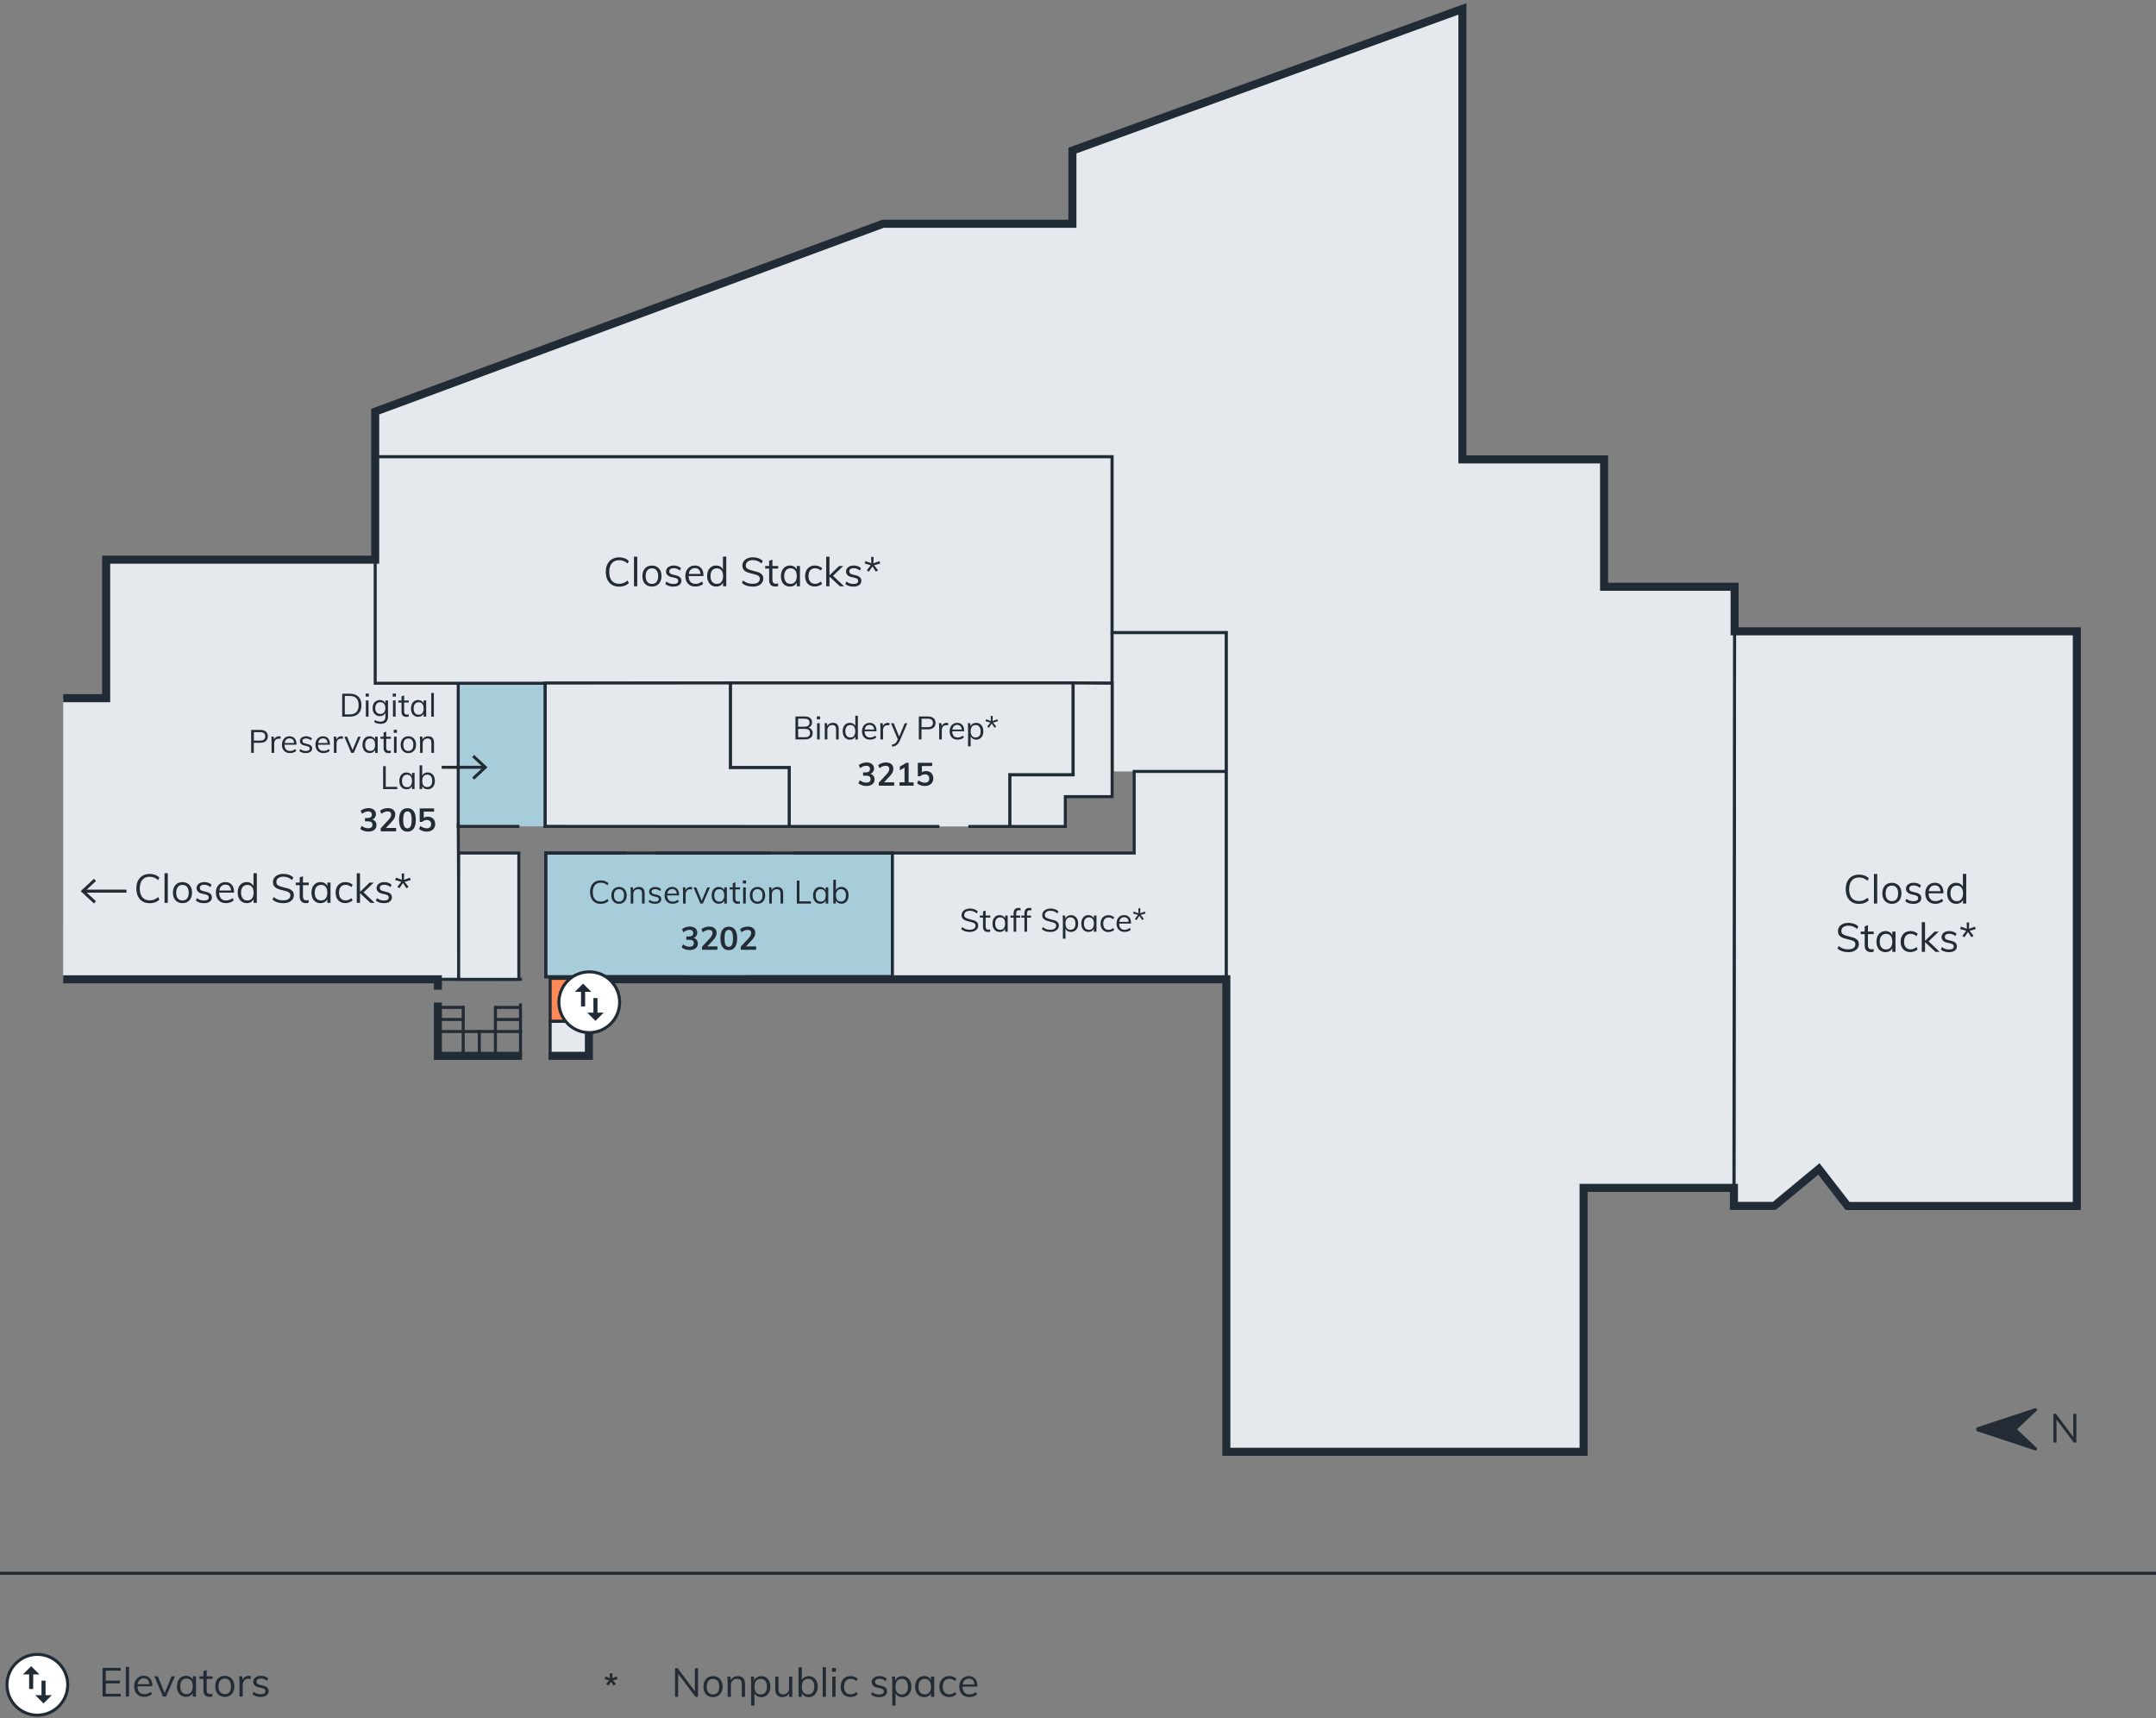 <?xml version="1.0" encoding="UTF-8"?>
<svg xmlns="http://www.w3.org/2000/svg" viewBox="0 0 535.68 426.84">
  <rect x="0" y="0" width="535.68" height="426.84" fill="#808080" stroke="none"/>
  <defs>
    <style>
      .cls-1, .cls-2 {
        fill: #e5e9ed;
      }

      .cls-3 {
        fill: #232b35;
      }

      .cls-4 {
        fill: #212b36;
      }

      .cls-5 {
        stroke-width: 2px;
      }

      .cls-5, .cls-6 {
        stroke-miterlimit: 10;
      }

      .cls-5, .cls-6, .cls-2, .cls-7, .cls-8, .cls-9 {
        stroke: #212b36;
      }

      .cls-5, .cls-9, .cls-10 {
        fill: none;
      }

      .cls-6 {
        fill: #fff;
      }

      .cls-6, .cls-2, .cls-7, .cls-8, .cls-9, .cls-10 {
        stroke-width: .75px;
      }

      .cls-2, .cls-7, .cls-8, .cls-9, .cls-10 {
        stroke-linecap: square;
      }

      .cls-7 {
        fill: #a7cddb;
      }

      .cls-8 {
        fill: #ff8a58;
      }

      .cls-10 {
        stroke: #232b35;
      }
    </style>
  </defs>
  <g id="Stairs">
    <g>
      <line class="cls-10" x1="115.09" y1="250.28" x2="115.09" y2="261.69"/>
      <line class="cls-10" x1="119.09" y1="256.28" x2="119.09" y2="261.79"/>
      <line class="cls-10" x1="123.09" y1="250.28" x2="123.09" y2="261.61"/>
      <line class="cls-10" x1="123.59" y1="253.29" x2="129.09" y2="253.29"/>
      <line class="cls-10" x1="123.59" y1="250.29" x2="128.91" y2="250.29"/>
      <line class="cls-10" x1="109.68" y1="256.28" x2="129.34" y2="256.28"/>
      <line class="cls-10" x1="109.68" y1="253.28" x2="115.06" y2="253.28"/>
      <line class="cls-10" x1="109.68" y1="250.28" x2="115.01" y2="250.28"/>
    </g>
  </g>
  <g id="Rooms">
    <polygon class="cls-1" points="15.7 173.46 26.38 173.46 26.38 139.05 93.22 139.05 93.22 169.74 113.85 169.7 113.96 243.31 15.69 243.31 15.7 173.46"/>
    <rect class="cls-7" x="135.6" y="211.93" width="86.13" height="30.75"/>
    <polygon class="cls-2" points="430.98 156.85 516.01 156.85 516.01 299.63 459.06 299.63 451.92 290.42 440.84 299.6 430.81 299.6 430.98 156.85"/>
    <polyline class="cls-7" points="128.67 205.31 113.85 205.31 113.85 169.7 135.47 169.7 135.47 205.31 135.41 205.31"/>
    <line class="cls-7" x1="113.86" y1="204.93" x2="114.06" y2="242.8"/>
    <line class="cls-7" x1="108.8" y1="243.31" x2="129.32" y2="243.3"/>
    <rect class="cls-2" x="93.22" y="113.45" width="183.1" height="56.3"/>
    <rect class="cls-8" x="136.69" y="243.07" width="9.49" height="10.69"/>
    <rect class="cls-2" x="136.69" y="253.75" width="9.49" height="8.52"/>
    <line class="cls-9" x1="129.32" y1="249.67" x2="129.32" y2="262.21"/>
    <polyline class="cls-2" points="233.03 205.33 196.08 205.33 196.08 190.71 181.46 190.71 181.46 169.67 266.64 169.67 266.64 192.51 250.93 192.51 250.93 205.33 240.97 205.33"/>
    <polyline class="cls-9" points="197.52 211.93 221.73 211.93 221.73 242.68 185.65 242.68"/>
    <line class="cls-7" x1="163.1" y1="211.93" x2="191.21" y2="211.93"/>
    <polyline class="cls-9" points="170.73 242.68 135.6 242.68 135.6 211.93 155.25 211.93"/>
    <polygon class="cls-2" points="221.73 211.93 281.8 211.93 281.8 191.45 304.7 191.45 304.7 243.3 221.73 243.3 221.73 211.93"/>
    <polyline class="cls-2" points="276.32 191.66 276.32 157.15 304.7 157.15 304.7 191.66 281.8 191.66"/>
    <polygon class="cls-2" points="135.47 205.31 196.08 205.33 196.08 190.71 181.46 190.71 181.46 169.67 135.47 169.7 135.47 205.31"/>
    <polygon class="cls-2" points="250.93 205.33 264.69 205.33 264.69 197.92 276.32 197.92 276.32 169.74 266.64 169.67 266.64 192.51 250.93 192.51 250.93 205.33"/>
    <polygon class="cls-2" points="93.22 113.45 93.22 102.27 219.39 55.6 266.45 55.6 266.45 37.41 363.35 2.21 363.35 114.14 398.55 114.14 398.55 145.78 430.98 145.78 430.81 295.13 393.46 295.13 393.46 360.69 304.7 360.69 304.7 157.15 276.32 157.15 276.32 113.45 93.22 113.45"/>
    <rect class="cls-2" x="113.96" y="211.93" width="14.95" height="31.38"/>
  </g>
  <g id="Building_Structure" data-name="Building Structure">
    <g>
      <polyline class="cls-5" points="15.69 243.31 108.8 243.31 108.8 245.88"/>
      <polyline class="cls-5" points="129.7 262.32 108.8 262.32 108.8 249.08"/>
      <polyline class="cls-5" points="15.7 173.46 26.38 173.46 26.38 139.05 93.22 139.05 93.22 102.27 219.39 55.6 266.45 55.6 266.45 37.41 363.35 2.21 363.35 114.14 398.55 114.14 398.55 145.78 430.98 145.78 430.98 156.85 516.01 156.85 516.01 299.63 459.06 299.63 451.92 290.42 440.84 299.6 430.81 299.6 430.81 295.13 393.46 295.13 393.46 360.69 304.7 360.69 304.7 243.3 146.32 243.3 146.32 262.32 136.29 262.31"/>
    </g>
    <path class="cls-3" d="M505.74,349.85c.11,0,.2,.04,.27,.11,.07,.07,.11,.16,.11,.27,0,.1-.04,.2-.11,.27l-4.86,4.6,4.86,4.6c.07,.07,.11,.16,.11,.27,0,.21-.17,.38-.38,.38-.03,0-.04,0-.07,0s-.05-.01-.08-.03l-14.25-4.7c-.2-.09-.34-.28-.34-.52s.15-.43,.34-.52l14.25-4.7s.09-.03,.15-.03Z"/>
    <path class="cls-3" d="M515.9,351.27v7.12h-.64l-4.3-5.73v5.73h-.77v-7.12h.63l4.3,5.73v-5.73h.78Z"/>
  </g>
  <g id="Text_Icons" data-name="Text &amp;amp; Icons">
    <g>
      <path class="cls-3" d="M460.14,224.12c-.5-.29-.88-.71-1.15-1.26s-.4-1.2-.4-1.95,.13-1.39,.4-1.93,.65-.96,1.15-1.25c.5-.29,1.08-.44,1.75-.44,.49,0,.95,.08,1.36,.23,.41,.15,.76,.38,1.06,.67l-.31,.63c-.34-.29-.67-.5-1-.63s-.7-.19-1.1-.19c-.78,0-1.38,.25-1.81,.76-.43,.51-.65,1.23-.65,2.16s.21,1.67,.64,2.18c.43,.51,1.03,.76,1.82,.76,.4,0,.77-.06,1.1-.19,.33-.13,.67-.34,1-.63l.31,.63c-.3,.3-.66,.53-1.06,.68-.41,.15-.86,.22-1.36,.22-.67,0-1.26-.15-1.75-.44Z"/>
      <path class="cls-3" d="M465.6,217.12h.81v7.36h-.81v-7.36Z"/>
      <path class="cls-3" d="M468.81,224.23c-.36-.21-.64-.52-.83-.91-.2-.39-.29-.85-.29-1.38s.1-.99,.29-1.38c.2-.39,.47-.7,.83-.91,.36-.21,.78-.32,1.25-.32s.89,.11,1.25,.32c.36,.21,.64,.52,.83,.91,.2,.39,.29,.85,.29,1.38s-.1,.99-.29,1.38c-.2,.39-.48,.7-.83,.91-.36,.21-.78,.32-1.25,.32s-.89-.11-1.25-.32Zm2.4-.84c.27-.33,.4-.81,.4-1.45s-.14-1.09-.41-1.42-.65-.5-1.14-.5-.88,.17-1.15,.5-.41,.81-.41,1.42,.13,1.12,.41,1.45c.27,.33,.66,.5,1.16,.5s.88-.17,1.15-.5Z"/>
      <path class="cls-3" d="M473.39,223.9l.27-.6c.27,.21,.55,.37,.83,.46,.28,.09,.59,.14,.94,.14,.38,0,.67-.06,.87-.2,.2-.13,.29-.32,.29-.56,0-.2-.07-.36-.2-.48-.13-.12-.35-.21-.66-.28l-.85-.2c-.42-.09-.75-.26-.97-.5-.23-.24-.35-.53-.35-.86,0-.44,.18-.8,.53-1.08,.35-.28,.82-.42,1.4-.42,.35,0,.69,.06,1,.17,.31,.11,.58,.28,.79,.49l-.27,.59c-.47-.39-.98-.59-1.52-.59-.36,0-.64,.07-.83,.21-.2,.14-.29,.33-.29,.58,0,.21,.06,.37,.18,.49s.32,.21,.59,.28l.85,.21c.47,.11,.81,.27,1.04,.5,.23,.22,.34,.52,.34,.88,0,.43-.18,.78-.53,1.04-.35,.26-.83,.39-1.44,.39-.85,0-1.52-.22-2.01-.65Z"/>
      <path class="cls-3" d="M482.87,221.94h-3.69c0,.64,.16,1.12,.45,1.45,.29,.33,.71,.49,1.26,.49,.59,0,1.13-.2,1.62-.59l.27,.59c-.22,.21-.5,.37-.85,.49-.34,.12-.69,.18-1.05,.18-.79,0-1.4-.23-1.85-.7-.45-.46-.67-1.1-.67-1.91,0-.51,.1-.97,.3-1.36,.2-.4,.48-.71,.84-.93,.36-.22,.77-.33,1.23-.33,.67,0,1.19,.22,1.57,.66s.57,1.04,.57,1.8v.15Zm-3.16-1.6c-.26,.25-.43,.61-.5,1.07h2.93c-.04-.47-.18-.83-.42-1.08-.24-.25-.56-.37-.98-.37s-.76,.13-1.03,.38Z"/>
      <path class="cls-3" d="M488.53,217.12v7.36h-.8v-.91c-.15,.31-.37,.55-.67,.73-.3,.17-.64,.25-1.04,.25-.44,0-.83-.11-1.17-.33-.34-.22-.6-.53-.79-.92-.19-.4-.28-.86-.28-1.38s.09-.98,.27-1.37c.18-.39,.45-.69,.79-.91,.34-.21,.73-.32,1.17-.32,.39,0,.74,.08,1.03,.26,.29,.17,.51,.41,.66,.71v-3.18h.81Zm-1.2,6.25c.27-.34,.4-.81,.4-1.43s-.13-1.09-.4-1.42-.65-.5-1.14-.5-.88,.17-1.16,.5c-.28,.33-.42,.8-.42,1.41s.14,1.1,.42,1.44c.28,.34,.66,.52,1.16,.52s.87-.17,1.14-.51Z"/>
      <path class="cls-3" d="M456.53,235.66l.31-.63c.35,.3,.71,.51,1.08,.64,.37,.13,.79,.19,1.28,.19,.57,0,1.01-.11,1.32-.33,.31-.22,.47-.54,.47-.95,0-.24-.08-.43-.23-.58s-.35-.27-.59-.35-.57-.18-.97-.27c-.55-.12-1-.25-1.35-.39s-.64-.34-.86-.61c-.22-.26-.33-.61-.33-1.03s.11-.77,.32-1.08c.21-.31,.52-.55,.91-.73,.39-.17,.84-.26,1.37-.26,.49,0,.95,.08,1.38,.23s.79,.38,1.08,.67l-.32,.63c-.33-.29-.67-.5-1.01-.63-.34-.13-.72-.2-1.12-.2-.55,0-.99,.12-1.3,.36-.31,.24-.47,.56-.47,.97,0,.36,.14,.63,.41,.81,.27,.18,.69,.34,1.26,.47,.61,.15,1.1,.28,1.45,.4,.35,.12,.64,.31,.88,.56s.35,.58,.35,1-.11,.75-.32,1.05c-.21,.3-.52,.54-.92,.71s-.86,.25-1.4,.25c-1.11,0-2-.3-2.66-.9Z"/>
      <path class="cls-3" d="M464.11,232.09v2.75c0,.37,.08,.63,.23,.78,.15,.15,.37,.23,.65,.23,.19,0,.37-.03,.54-.09v.69c-.21,.07-.44,.1-.7,.1-.48,0-.86-.14-1.12-.41s-.41-.67-.41-1.2v-2.86h-.98v-.64h.98v-1.29l.81-.29v1.58h1.44v.64h-1.44Z"/>
      <path class="cls-3" d="M470.96,231.45v5.03h-.8v-.91c-.15,.31-.37,.55-.67,.73-.3,.17-.64,.25-1.04,.25-.45,0-.84-.11-1.17-.32-.34-.21-.6-.51-.78-.91-.18-.39-.27-.84-.27-1.36s.09-.98,.28-1.38c.19-.4,.45-.71,.79-.93,.34-.22,.72-.33,1.17-.33,.39,0,.74,.09,1.03,.26,.29,.17,.52,.42,.67,.73v-.87h.8Zm-1.2,3.92c.27-.34,.4-.81,.4-1.43s-.13-1.1-.4-1.43c-.27-.33-.65-.5-1.14-.5s-.88,.17-1.16,.51c-.28,.34-.42,.82-.42,1.44s.14,1.09,.41,1.42c.27,.33,.66,.5,1.16,.5s.87-.17,1.14-.51Z"/>
      <path class="cls-3" d="M473.37,236.23c-.36-.21-.64-.51-.84-.91-.2-.39-.29-.84-.29-1.36s.1-.98,.3-1.38c.2-.4,.48-.71,.85-.93,.37-.22,.8-.33,1.29-.33,.34,0,.67,.06,.99,.18,.32,.12,.58,.28,.79,.48l-.27,.6c-.25-.2-.5-.35-.73-.44-.24-.09-.48-.14-.73-.14-.51,0-.92,.17-1.21,.51-.29,.34-.44,.82-.44,1.44s.14,1.08,.43,1.41c.29,.34,.7,.51,1.21,.51,.25,0,.49-.05,.73-.14,.24-.09,.48-.24,.73-.44l.27,.6c-.21,.2-.48,.36-.81,.47-.32,.12-.66,.18-1,.18-.49,0-.91-.11-1.27-.32Z"/>
      <path class="cls-3" d="M480.87,236.48l-2.58-2.42v2.42h-.81v-7.36h.81v4.64l2.37-2.3h1.03l-2.52,2.41,2.76,2.61h-1.06Z"/>
      <path class="cls-3" d="M482.23,235.9l.27-.6c.27,.21,.55,.37,.83,.46,.28,.09,.59,.14,.94,.14,.38,0,.67-.06,.87-.2,.2-.13,.29-.32,.29-.56,0-.2-.07-.36-.2-.48-.13-.12-.35-.21-.66-.28l-.85-.2c-.42-.09-.75-.26-.97-.5-.23-.24-.35-.53-.35-.86,0-.44,.18-.8,.53-1.08,.35-.28,.82-.42,1.4-.42,.35,0,.69,.06,1,.17,.31,.11,.58,.28,.79,.49l-.27,.59c-.47-.39-.98-.59-1.52-.59-.36,0-.64,.07-.83,.21-.2,.14-.29,.33-.29,.58,0,.21,.06,.37,.18,.49s.32,.21,.59,.28l.85,.21c.47,.11,.81,.27,1.04,.5,.23,.22,.34,.52,.34,.88,0,.43-.18,.78-.53,1.04-.35,.26-.83,.39-1.44,.39-.85,0-1.52-.22-2.01-.65Z"/>
      <path class="cls-3" d="M487.57,232.5l.97-1.24-1.52-.45,.2-.59,1.47,.53-.05-1.56h.62l-.05,1.57,1.49-.54,.19,.59-1.51,.45,.97,1.24-.51,.36-.88-1.31-.89,1.31-.5-.36Z"/>
    </g>
    <g>
      <path class="cls-3" d="M85.02,172.35h1.91c.91,0,1.62,.25,2.12,.74,.5,.49,.75,1.19,.75,2.1s-.25,1.62-.75,2.11c-.5,.5-1.2,.74-2.12,.74h-1.91v-5.7Zm1.87,5.14c.74,0,1.29-.19,1.66-.58,.37-.38,.56-.96,.56-1.72,0-1.52-.74-2.28-2.22-2.28h-1.22v4.58h1.22Z"/>
      <path class="cls-3" d="M91.64,172.32v.74h-.79v-.74h.79Zm-.73,1.7h.65v4.02h-.65v-4.02Z"/>
      <path class="cls-3" d="M96.4,174.02v3.99c0,.6-.15,1.05-.46,1.36s-.76,.46-1.36,.46-1.14-.14-1.58-.42l.11-.53c.26,.14,.5,.25,.72,.31,.23,.06,.48,.1,.75,.1,.39,0,.68-.1,.88-.31,.2-.21,.3-.51,.3-.92v-.95c-.12,.26-.3,.45-.54,.6s-.52,.21-.84,.21c-.35,0-.67-.08-.94-.25-.27-.17-.49-.4-.64-.7-.15-.3-.22-.65-.22-1.05s.08-.74,.22-1.05c.15-.3,.36-.54,.64-.7s.59-.25,.94-.25c.32,0,.6,.07,.84,.21s.42,.33,.54,.58v-.7h.65Zm-.98,2.97c.22-.26,.33-.62,.33-1.07s-.11-.81-.33-1.07c-.22-.26-.53-.39-.92-.39s-.71,.13-.93,.39c-.23,.26-.34,.62-.34,1.07s.11,.81,.34,1.07,.54,.39,.93,.39,.7-.13,.92-.39Z"/>
      <path class="cls-3" d="M98.37,172.32v.74h-.79v-.74h.79Zm-.73,1.7h.65v4.02h-.65v-4.02Z"/>
      <path class="cls-3" d="M100.41,174.54v2.2c0,.3,.06,.51,.18,.63,.12,.12,.3,.18,.52,.18,.15,0,.29-.02,.43-.07v.55c-.17,.05-.35,.08-.56,.08-.38,0-.68-.11-.9-.32-.22-.22-.32-.54-.32-.96v-2.29h-.78v-.51h.78v-1.03l.65-.23v1.26h1.15v.51h-1.15Z"/>
      <path class="cls-3" d="M105.89,174.02v4.02h-.64v-.73c-.12,.25-.29,.44-.53,.58-.24,.14-.51,.2-.83,.2-.36,0-.67-.08-.94-.26-.27-.17-.48-.41-.62-.72-.15-.31-.22-.68-.22-1.09s.08-.78,.22-1.1c.15-.32,.36-.56,.63-.74,.27-.18,.58-.26,.93-.26,.31,0,.59,.07,.82,.21,.23,.14,.41,.33,.54,.58v-.7h.64Zm-.96,3.14c.21-.27,.32-.65,.32-1.15s-.11-.88-.32-1.14c-.21-.27-.52-.4-.91-.4s-.7,.14-.92,.41c-.22,.27-.33,.66-.33,1.15s.11,.87,.33,1.14,.53,.4,.93,.4,.7-.13,.91-.4Z"/>
      <path class="cls-3" d="M107.15,172.16h.65v5.89h-.65v-5.89Z"/>
      <path class="cls-3" d="M62.42,181.35h2.27c.59,0,1.04,.14,1.37,.42,.33,.28,.49,.67,.49,1.17s-.17,.89-.5,1.17c-.33,.29-.79,.43-1.37,.43h-1.62v2.5h-.66v-5.7Zm2.22,2.65c.42,0,.74-.09,.95-.27,.21-.18,.32-.44,.32-.78s-.11-.6-.32-.78c-.21-.18-.53-.27-.95-.27h-1.56v2.1h1.56Z"/>
      <path class="cls-3" d="M69.71,182.98l-.02,.59c-.12-.04-.26-.06-.42-.06-.39,0-.68,.12-.87,.36-.19,.24-.28,.54-.28,.88v2.3h-.65v-2.9c0-.42-.02-.79-.06-1.13h.62l.06,.74c.1-.27,.26-.48,.49-.62,.22-.14,.48-.22,.77-.22,.13,0,.26,.02,.37,.05Z"/>
      <path class="cls-3" d="M73.65,185.02h-2.95c0,.51,.12,.9,.36,1.16,.23,.26,.57,.39,1.01,.39,.47,0,.9-.16,1.3-.47l.22,.47c-.18,.17-.4,.3-.68,.39s-.56,.14-.84,.14c-.63,0-1.12-.18-1.48-.56s-.54-.88-.54-1.52c0-.41,.08-.77,.24-1.09s.38-.56,.67-.74c.29-.18,.62-.26,.98-.26,.53,0,.95,.17,1.26,.52,.3,.35,.46,.83,.46,1.44v.12Zm-2.52-1.28c-.21,.2-.34,.49-.4,.86h2.34c-.03-.38-.14-.67-.33-.86s-.45-.3-.79-.3-.61,.1-.82,.3Z"/>
      <path class="cls-3" d="M74.39,186.58l.22-.48c.22,.17,.44,.29,.66,.37,.22,.08,.47,.11,.75,.11,.3,0,.54-.05,.69-.16,.16-.1,.24-.25,.24-.45,0-.16-.05-.29-.16-.38-.11-.1-.28-.17-.53-.22l-.68-.16c-.34-.08-.6-.21-.78-.4-.18-.19-.28-.42-.28-.69,0-.35,.14-.64,.42-.86,.28-.22,.66-.33,1.12-.33,.28,0,.55,.05,.8,.14,.25,.09,.46,.22,.63,.39l-.22,.47c-.38-.31-.78-.47-1.22-.47-.29,0-.51,.05-.67,.16s-.24,.26-.24,.46c0,.17,.05,.3,.15,.39s.26,.17,.48,.22l.68,.17c.37,.08,.65,.22,.83,.4s.27,.41,.27,.7c0,.35-.14,.62-.42,.83-.28,.21-.67,.31-1.15,.31-.68,0-1.21-.17-1.61-.52Z"/>
      <path class="cls-3" d="M81.97,185.02h-2.95c0,.51,.12,.9,.36,1.16,.23,.26,.57,.39,1.01,.39,.47,0,.9-.16,1.3-.47l.22,.47c-.18,.17-.4,.3-.68,.39s-.56,.14-.84,.14c-.63,0-1.12-.18-1.48-.56s-.54-.88-.54-1.52c0-.41,.08-.77,.24-1.09s.38-.56,.67-.74c.29-.18,.62-.26,.98-.26,.53,0,.95,.17,1.26,.52,.3,.35,.46,.83,.46,1.44v.12Zm-2.52-1.28c-.21,.2-.34,.49-.4,.86h2.34c-.03-.38-.14-.67-.33-.86s-.45-.3-.79-.3-.61,.1-.82,.3Z"/>
      <path class="cls-3" d="M85.2,182.98l-.02,.59c-.12-.04-.26-.06-.42-.06-.39,0-.68,.12-.87,.36-.19,.24-.28,.54-.28,.88v2.3h-.65v-2.9c0-.42-.02-.79-.06-1.13h.62l.06,.74c.1-.27,.26-.48,.49-.62,.22-.14,.48-.22,.77-.22,.13,0,.26,.02,.37,.05Z"/>
      <path class="cls-3" d="M89.63,183.03l-1.74,4.02h-.62l-1.71-4.02h.68l1.36,3.31,1.38-3.31h.65Z"/>
      <path class="cls-3" d="M93.84,183.02v4.02h-.64v-.73c-.12,.25-.29,.44-.53,.58-.24,.14-.51,.2-.83,.2-.36,0-.67-.08-.94-.26-.27-.17-.48-.41-.62-.72-.15-.31-.22-.68-.22-1.09s.08-.78,.22-1.1c.15-.32,.36-.56,.63-.74,.27-.18,.58-.26,.93-.26,.31,0,.59,.07,.82,.21,.23,.14,.41,.33,.54,.58v-.7h.64Zm-.96,3.14c.21-.27,.32-.65,.32-1.15s-.11-.88-.32-1.14c-.21-.27-.52-.4-.91-.4s-.7,.14-.92,.41c-.22,.27-.33,.66-.33,1.15s.11,.87,.33,1.14,.53,.4,.93,.4,.7-.13,.91-.4Z"/>
      <path class="cls-3" d="M95.96,183.54v2.2c0,.3,.06,.51,.18,.63,.12,.12,.3,.18,.52,.18,.15,0,.29-.02,.43-.07v.55c-.17,.05-.35,.08-.56,.08-.38,0-.68-.11-.9-.32-.22-.22-.32-.54-.32-.96v-2.29h-.78v-.51h.78v-1.03l.65-.23v1.26h1.15v.51h-1.15Z"/>
      <path class="cls-3" d="M98.62,181.32v.74h-.79v-.74h.79Zm-.73,1.7h.65v4.02h-.65v-4.02Z"/>
      <path class="cls-3" d="M100.46,186.85c-.29-.17-.51-.41-.67-.73s-.24-.68-.24-1.1,.08-.79,.24-1.1,.38-.56,.67-.73c.29-.17,.62-.26,1-.26s.71,.09,1,.26c.29,.17,.51,.41,.67,.73s.24,.68,.24,1.1-.08,.79-.24,1.1-.38,.56-.67,.73-.62,.26-1,.26-.71-.08-1-.26Zm1.92-.68c.21-.26,.32-.65,.32-1.16s-.11-.87-.33-1.14-.52-.4-.91-.4-.7,.13-.92,.4-.33,.65-.33,1.14,.11,.89,.32,1.16,.52,.4,.92,.4,.71-.13,.92-.4Z"/>
      <path class="cls-3" d="M107.83,184.52v2.53h-.65v-2.5c0-.37-.07-.65-.22-.82-.15-.17-.38-.26-.7-.26-.37,0-.67,.12-.9,.34-.22,.23-.34,.54-.34,.93v2.3h-.65v-2.9c0-.42-.02-.79-.06-1.13h.62l.06,.72c.12-.26,.31-.46,.55-.6,.25-.14,.53-.21,.84-.21,.97,0,1.45,.53,1.45,1.59Z"/>
      <path class="cls-3" d="M95.18,190.35h.66v5.14h2.86v.56h-3.51v-5.7Z"/>
      <path class="cls-3" d="M103,192.02v4.02h-.64v-.73c-.12,.25-.29,.44-.53,.58-.24,.14-.51,.2-.83,.2-.36,0-.67-.08-.94-.26-.27-.17-.48-.41-.62-.72-.15-.31-.22-.68-.22-1.09s.08-.78,.22-1.1c.15-.32,.36-.56,.63-.74,.27-.18,.58-.26,.93-.26,.31,0,.59,.07,.82,.21,.23,.14,.41,.33,.54,.58v-.7h.64Zm-.96,3.14c.21-.27,.32-.65,.32-1.15s-.11-.88-.32-1.14c-.21-.27-.52-.4-.91-.4s-.7,.14-.92,.41c-.22,.27-.33,.66-.33,1.15s.11,.87,.33,1.14,.53,.4,.93,.4,.7-.13,.91-.4Z"/>
      <path class="cls-3" d="M107.2,192.18c.27,.17,.48,.41,.63,.72,.15,.31,.22,.68,.22,1.09s-.07,.78-.22,1.1-.36,.56-.63,.74c-.27,.18-.58,.26-.94,.26-.31,0-.59-.07-.82-.21-.23-.14-.41-.34-.54-.59v.74h-.65v-5.89h.65v2.58c.12-.26,.29-.46,.53-.6s.51-.21,.83-.21c.35,0,.66,.09,.94,.26Zm-.14,2.97c.22-.28,.33-.66,.33-1.16s-.11-.86-.32-1.13-.52-.4-.92-.4-.71,.13-.92,.4c-.21,.27-.32,.65-.32,1.14s.11,.88,.32,1.15c.21,.27,.52,.4,.92,.4s.69-.14,.91-.41Z"/>
    </g>
    <g>
      <path class="cls-3" d="M93.27,204.11c.18,.24,.27,.54,.27,.89,0,.5-.18,.89-.55,1.18-.37,.29-.86,.43-1.48,.43-.38,0-.75-.06-1.11-.18-.36-.12-.65-.28-.88-.49l.35-.75c.51,.39,1.04,.59,1.59,.59,.36,0,.63-.07,.81-.22,.18-.14,.27-.36,.27-.66s-.09-.5-.27-.64c-.18-.14-.46-.2-.84-.2h-.75v-.82h.62c.74,0,1.1-.28,1.1-.84,0-.26-.08-.46-.24-.6s-.38-.21-.67-.21c-.51,0-1.02,.2-1.54,.59l-.34-.75c.23-.2,.52-.36,.87-.48,.35-.12,.71-.18,1.08-.18,.56,0,1.01,.14,1.34,.41,.33,.28,.5,.64,.5,1.1,0,.31-.09,.59-.24,.82-.16,.23-.38,.4-.66,.51,.34,.09,.59,.26,.77,.5Z"/>
      <path class="cls-3" d="M98.41,205.7v.84h-3.82v-.76l1.94-2.09c.23-.25,.4-.48,.5-.69s.16-.41,.16-.62c0-.26-.08-.46-.23-.59-.15-.13-.37-.2-.65-.2-.5,0-1.02,.2-1.54,.59l-.34-.75c.22-.2,.51-.36,.86-.48,.35-.12,.71-.18,1.06-.18,.57,0,1.02,.14,1.36,.42,.33,.28,.5,.66,.5,1.13,0,.33-.07,.63-.21,.92-.14,.29-.38,.61-.71,.97l-1.4,1.49h2.53Z"/>
      <path class="cls-3" d="M99.68,205.86c-.35-.5-.53-1.23-.53-2.18s.18-1.66,.53-2.15c.36-.5,.87-.74,1.55-.74s1.19,.25,1.55,.74c.35,.49,.53,1.21,.53,2.16s-.18,1.67-.53,2.18c-.36,.5-.87,.75-1.55,.75s-1.19-.25-1.55-.75Zm2.35-.57c.17-.34,.25-.88,.25-1.61s-.08-1.25-.25-1.59c-.17-.33-.44-.5-.8-.5s-.64,.17-.8,.5c-.17,.33-.25,.86-.25,1.59s.08,1.27,.25,1.61,.44,.51,.8,.51,.64-.17,.8-.51Z"/>
      <path class="cls-3" d="M107.28,203.13c.27,.15,.48,.37,.63,.64,.15,.28,.22,.59,.22,.95s-.08,.7-.26,.99-.42,.51-.74,.66c-.32,.16-.69,.24-1.11,.24-.36,0-.71-.06-1.06-.18s-.63-.28-.86-.48l.34-.75c.52,.39,1.04,.59,1.58,.59,.36,0,.63-.09,.82-.27,.19-.18,.28-.43,.28-.76s-.1-.57-.29-.76c-.19-.19-.45-.28-.78-.28-.22,0-.43,.04-.63,.12-.2,.08-.37,.2-.52,.36h-.62v-3.35h3.57v.8h-2.56v1.55c.29-.2,.63-.3,1.02-.3,.36,0,.67,.08,.94,.23Z"/>
    </g>
    <g>
      <path class="cls-3" d="M152.07,145.3c-.5-.29-.88-.71-1.15-1.26s-.4-1.2-.4-1.95,.13-1.39,.4-1.93,.65-.96,1.15-1.25c.5-.29,1.08-.44,1.75-.44,.49,0,.95,.08,1.36,.23,.41,.15,.76,.38,1.06,.67l-.31,.63c-.34-.29-.67-.5-1-.63s-.7-.19-1.1-.19c-.78,0-1.38,.25-1.81,.76-.43,.51-.65,1.23-.65,2.16s.21,1.67,.64,2.18c.43,.51,1.03,.76,1.82,.76,.4,0,.77-.06,1.1-.19,.33-.13,.67-.34,1-.63l.31,.63c-.3,.3-.66,.53-1.06,.68-.41,.15-.86,.22-1.36,.22-.67,0-1.26-.15-1.75-.44Z"/>
      <path class="cls-3" d="M157.52,138.3h.81v7.36h-.81v-7.36Z"/>
      <path class="cls-3" d="M160.73,145.41c-.36-.21-.64-.52-.83-.91-.2-.39-.29-.85-.29-1.38s.1-.99,.29-1.38c.2-.39,.47-.7,.83-.91,.36-.21,.78-.32,1.25-.32s.89,.11,1.25,.32c.36,.21,.64,.52,.83,.91,.2,.39,.29,.85,.29,1.38s-.1,.99-.29,1.38c-.2,.39-.48,.7-.83,.91-.36,.21-.78,.32-1.25,.32s-.89-.11-1.25-.32Zm2.4-.84c.27-.33,.4-.81,.4-1.45s-.14-1.09-.41-1.42-.65-.5-1.14-.5-.88,.17-1.15,.5-.41,.81-.41,1.42,.13,1.12,.41,1.45c.27,.33,.66,.5,1.16,.5s.88-.17,1.15-.5Z"/>
      <path class="cls-3" d="M165.31,145.08l.27-.6c.27,.21,.55,.37,.83,.46,.28,.09,.59,.14,.94,.14,.38,0,.67-.06,.87-.2,.2-.13,.29-.32,.29-.56,0-.2-.07-.36-.2-.48-.13-.12-.35-.21-.66-.28l-.85-.2c-.42-.09-.75-.26-.97-.5-.23-.24-.35-.53-.35-.86,0-.44,.18-.8,.53-1.08,.35-.28,.82-.42,1.4-.42,.35,0,.69,.06,1,.17,.31,.11,.58,.28,.79,.49l-.27,.59c-.47-.39-.98-.59-1.52-.59-.36,0-.64,.07-.83,.21-.2,.14-.29,.33-.29,.58,0,.21,.06,.37,.18,.49s.32,.21,.59,.28l.85,.21c.47,.11,.81,.27,1.04,.5,.23,.22,.34,.52,.34,.88,0,.43-.18,.78-.53,1.04-.35,.26-.83,.39-1.44,.39-.85,0-1.52-.22-2.01-.65Z"/>
      <path class="cls-3" d="M174.79,143.12h-3.69c0,.64,.16,1.12,.45,1.45,.29,.33,.71,.49,1.26,.49,.59,0,1.13-.2,1.62-.59l.27,.59c-.22,.21-.5,.37-.85,.49-.34,.12-.69,.18-1.05,.18-.79,0-1.4-.23-1.85-.7-.45-.46-.67-1.1-.67-1.91,0-.51,.1-.97,.3-1.36,.2-.4,.48-.71,.84-.93,.36-.22,.77-.33,1.23-.33,.67,0,1.19,.22,1.57,.66s.57,1.04,.57,1.8v.15Zm-3.16-1.6c-.26,.25-.43,.61-.5,1.07h2.93c-.04-.47-.18-.83-.42-1.08-.24-.25-.56-.37-.98-.37s-.76,.13-1.03,.38Z"/>
      <path class="cls-3" d="M180.45,138.3v7.36h-.8v-.91c-.15,.31-.37,.55-.67,.73-.3,.17-.64,.25-1.04,.25-.44,0-.83-.11-1.17-.33-.34-.22-.6-.53-.79-.92-.19-.4-.28-.86-.28-1.38s.09-.98,.27-1.37c.18-.39,.45-.69,.79-.91,.34-.21,.73-.32,1.17-.32,.39,0,.74,.08,1.03,.26,.29,.17,.51,.41,.66,.71v-3.18h.81Zm-1.2,6.25c.27-.34,.4-.81,.4-1.43s-.13-1.09-.4-1.42-.65-.5-1.14-.5-.88,.17-1.16,.5c-.28,.33-.42,.8-.42,1.41s.14,1.1,.42,1.44c.28,.34,.66,.52,1.16,.52s.87-.17,1.14-.51Z"/>
      <path class="cls-3" d="M184.33,144.84l.31-.63c.35,.3,.71,.51,1.08,.64,.37,.13,.79,.19,1.28,.19,.57,0,1.01-.11,1.32-.33,.31-.22,.47-.54,.47-.95,0-.24-.08-.43-.23-.58s-.35-.27-.59-.35-.57-.18-.97-.27c-.55-.12-1-.25-1.35-.39s-.64-.34-.86-.61c-.22-.26-.33-.61-.33-1.03s.11-.77,.32-1.08c.21-.31,.52-.55,.91-.73,.39-.17,.84-.26,1.37-.26,.49,0,.95,.08,1.38,.23s.79,.38,1.08,.67l-.32,.63c-.33-.29-.67-.5-1.01-.63-.34-.13-.72-.2-1.12-.2-.55,0-.99,.12-1.3,.36-.31,.24-.47,.56-.47,.97,0,.36,.14,.63,.41,.81,.27,.18,.69,.34,1.26,.47,.61,.15,1.1,.28,1.45,.4,.35,.12,.64,.31,.88,.56s.35,.58,.35,1-.11,.75-.32,1.05c-.21,.3-.52,.54-.92,.71s-.86,.25-1.4,.25c-1.11,0-2-.3-2.66-.9Z"/>
      <path class="cls-3" d="M191.91,141.27v2.75c0,.37,.08,.63,.23,.78,.15,.15,.37,.23,.65,.23,.19,0,.37-.03,.54-.09v.69c-.21,.07-.44,.1-.7,.1-.48,0-.86-.14-1.12-.41s-.41-.67-.41-1.2v-2.86h-.98v-.64h.98v-1.29l.81-.29v1.58h1.44v.64h-1.44Z"/>
      <path class="cls-3" d="M198.76,140.63v5.03h-.8v-.91c-.15,.31-.37,.55-.67,.73-.3,.17-.64,.25-1.04,.25-.45,0-.84-.11-1.17-.32-.34-.21-.6-.51-.78-.91-.18-.39-.27-.84-.27-1.36s.09-.98,.28-1.38c.19-.4,.45-.71,.79-.93,.34-.22,.72-.33,1.17-.33,.39,0,.74,.09,1.03,.26,.29,.17,.52,.42,.67,.73v-.87h.8Zm-1.2,3.92c.27-.34,.4-.81,.4-1.43s-.13-1.1-.4-1.43c-.27-.33-.65-.5-1.14-.5s-.88,.17-1.16,.51c-.28,.34-.42,.82-.42,1.44s.14,1.09,.41,1.42c.27,.33,.66,.5,1.16,.5s.87-.17,1.14-.51Z"/>
      <path class="cls-3" d="M201.17,145.41c-.36-.21-.64-.51-.84-.91-.2-.39-.29-.84-.29-1.36s.1-.98,.3-1.38c.2-.4,.48-.71,.85-.93,.37-.22,.8-.33,1.29-.33,.34,0,.67,.06,.99,.18,.32,.12,.58,.28,.79,.48l-.27,.6c-.25-.2-.5-.35-.73-.44-.24-.09-.48-.14-.73-.14-.51,0-.92,.17-1.21,.51-.29,.34-.44,.82-.44,1.44s.14,1.08,.43,1.41c.29,.34,.7,.51,1.21,.51,.25,0,.49-.05,.73-.14,.24-.09,.48-.24,.73-.44l.27,.6c-.21,.2-.48,.36-.81,.47-.32,.12-.66,.18-1,.18-.49,0-.91-.11-1.27-.32Z"/>
      <path class="cls-3" d="M208.67,145.66l-2.58-2.42v2.42h-.81v-7.36h.81v4.64l2.37-2.3h1.03l-2.52,2.41,2.76,2.61h-1.06Z"/>
      <path class="cls-3" d="M210.03,145.08l.27-.6c.27,.21,.55,.37,.83,.46,.28,.09,.59,.14,.94,.14,.38,0,.67-.06,.87-.2,.2-.13,.29-.32,.29-.56,0-.2-.07-.36-.2-.48-.13-.12-.35-.21-.66-.28l-.85-.2c-.42-.09-.75-.26-.97-.5-.23-.24-.35-.53-.35-.86,0-.44,.18-.8,.53-1.08,.35-.28,.82-.42,1.4-.42,.35,0,.69,.06,1,.17,.31,.11,.58,.28,.79,.49l-.27,.59c-.47-.39-.98-.59-1.52-.59-.36,0-.64,.07-.83,.21-.2,.14-.29,.33-.29,.58,0,.21,.06,.37,.18,.49s.32,.21,.59,.28l.85,.21c.47,.11,.81,.27,1.04,.5,.23,.22,.34,.52,.34,.88,0,.43-.18,.78-.53,1.04-.35,.26-.83,.39-1.44,.39-.85,0-1.52-.22-2.01-.65Z"/>
      <path class="cls-3" d="M215.37,141.68l.97-1.24-1.52-.45,.2-.59,1.47,.53-.05-1.56h.62l-.05,1.57,1.49-.54,.19,.59-1.51,.45,.97,1.24-.51,.36-.88-1.31-.89,1.31-.5-.36Z"/>
    </g>
    <g>
      <path class="cls-3" d="M35.43,223.95c-.5-.29-.88-.71-1.15-1.26s-.4-1.2-.4-1.95,.13-1.39,.4-1.93,.65-.96,1.15-1.25c.5-.29,1.08-.44,1.75-.44,.49,0,.95,.08,1.36,.23,.41,.15,.76,.38,1.06,.67l-.31,.63c-.34-.29-.67-.5-1-.63s-.7-.19-1.1-.19c-.78,0-1.38,.25-1.81,.76-.43,.51-.65,1.23-.65,2.16s.21,1.67,.64,2.18c.43,.51,1.03,.76,1.82,.76,.4,0,.77-.06,1.1-.19,.33-.13,.67-.34,1-.63l.31,.63c-.3,.3-.66,.53-1.06,.68-.41,.15-.86,.22-1.36,.22-.67,0-1.26-.15-1.75-.44Z"/>
      <path class="cls-3" d="M40.88,216.95h.81v7.36h-.81v-7.36Z"/>
      <path class="cls-3" d="M44.09,224.06c-.36-.21-.64-.52-.83-.91-.2-.39-.29-.85-.29-1.38s.1-.99,.29-1.38c.2-.39,.47-.7,.83-.91,.36-.21,.78-.32,1.25-.32s.89,.11,1.25,.32c.36,.21,.64,.52,.83,.91,.2,.39,.29,.85,.29,1.38s-.1,.99-.29,1.38c-.2,.39-.48,.7-.83,.91-.36,.21-.78,.32-1.25,.32s-.89-.11-1.25-.32Zm2.4-.84c.27-.33,.4-.81,.4-1.45s-.14-1.09-.41-1.42-.65-.5-1.14-.5-.88,.17-1.15,.5-.41,.81-.41,1.42,.13,1.12,.41,1.45c.27,.33,.66,.5,1.16,.5s.88-.17,1.15-.5Z"/>
      <path class="cls-3" d="M48.67,223.73l.27-.6c.27,.21,.55,.37,.83,.46,.28,.09,.59,.14,.94,.14,.38,0,.67-.06,.87-.2,.2-.13,.29-.32,.29-.56,0-.2-.07-.36-.2-.48-.13-.12-.35-.21-.66-.28l-.85-.2c-.42-.09-.75-.26-.97-.5-.23-.24-.35-.53-.35-.86,0-.44,.18-.8,.53-1.08,.35-.28,.82-.42,1.4-.42,.35,0,.69,.06,1,.17,.31,.11,.58,.28,.79,.49l-.27,.59c-.47-.39-.98-.59-1.52-.59-.36,0-.64,.07-.83,.21-.2,.14-.29,.33-.29,.58,0,.21,.06,.37,.18,.49s.32,.21,.59,.28l.85,.21c.47,.11,.81,.27,1.04,.5,.23,.22,.34,.52,.34,.88,0,.43-.18,.78-.53,1.04-.35,.26-.83,.39-1.44,.39-.85,0-1.52-.22-2.01-.65Z"/>
      <path class="cls-3" d="M58.15,221.77h-3.69c0,.64,.16,1.12,.45,1.45,.29,.33,.71,.49,1.26,.49,.59,0,1.13-.2,1.62-.59l.27,.59c-.22,.21-.5,.37-.85,.49-.34,.12-.69,.18-1.05,.18-.79,0-1.4-.23-1.85-.7-.45-.46-.67-1.1-.67-1.91,0-.51,.1-.97,.3-1.36,.2-.4,.48-.71,.84-.93,.36-.22,.77-.33,1.23-.33,.67,0,1.19,.22,1.57,.66s.57,1.04,.57,1.8v.15Zm-3.16-1.6c-.26,.25-.43,.61-.5,1.07h2.93c-.04-.47-.18-.83-.42-1.08-.24-.25-.56-.37-.98-.37s-.76,.13-1.03,.38Z"/>
      <path class="cls-3" d="M63.81,216.95v7.36h-.8v-.91c-.15,.31-.37,.55-.67,.73-.3,.17-.64,.25-1.04,.25-.44,0-.83-.11-1.17-.33-.34-.22-.6-.53-.79-.92-.19-.4-.28-.86-.28-1.38s.09-.98,.27-1.37c.18-.39,.45-.69,.79-.91,.34-.21,.73-.32,1.17-.32,.39,0,.74,.08,1.03,.26,.29,.17,.51,.41,.66,.71v-3.18h.81Zm-1.2,6.25c.27-.34,.4-.81,.4-1.43s-.13-1.09-.4-1.42-.65-.5-1.14-.5-.88,.17-1.16,.5c-.28,.33-.42,.8-.42,1.41s.14,1.1,.42,1.44c.28,.34,.66,.52,1.16,.52s.87-.17,1.14-.51Z"/>
      <path class="cls-3" d="M67.69,223.49l.31-.63c.35,.3,.71,.51,1.08,.64,.37,.13,.79,.19,1.28,.19,.57,0,1.01-.11,1.32-.33,.31-.22,.47-.54,.47-.95,0-.24-.08-.43-.23-.58s-.35-.27-.59-.35-.57-.18-.97-.27c-.55-.12-1-.25-1.35-.39s-.64-.34-.86-.61c-.22-.26-.33-.61-.33-1.03s.11-.77,.32-1.08c.21-.31,.52-.55,.91-.73,.39-.17,.84-.26,1.37-.26,.49,0,.95,.08,1.38,.23s.79,.38,1.08,.67l-.32,.63c-.33-.29-.67-.5-1.01-.63-.34-.13-.72-.2-1.12-.2-.55,0-.99,.12-1.3,.36-.31,.24-.47,.56-.47,.97,0,.36,.14,.63,.41,.81,.27,.18,.69,.34,1.26,.47,.61,.15,1.1,.28,1.45,.4,.35,.12,.64,.31,.88,.56s.35,.58,.35,1-.11,.75-.32,1.05c-.21,.3-.52,.54-.92,.71s-.86,.25-1.4,.25c-1.11,0-2-.3-2.66-.9Z"/>
      <path class="cls-3" d="M75.27,219.92v2.75c0,.37,.08,.63,.23,.78,.15,.15,.37,.23,.65,.23,.19,0,.37-.03,.54-.09v.69c-.21,.07-.44,.1-.7,.1-.48,0-.86-.14-1.12-.41s-.41-.67-.41-1.2v-2.86h-.98v-.64h.98v-1.29l.81-.29v1.58h1.44v.64h-1.44Z"/>
      <path class="cls-3" d="M82.12,219.28v5.03h-.8v-.91c-.15,.31-.37,.55-.67,.73-.3,.17-.64,.25-1.04,.25-.45,0-.84-.11-1.17-.32-.34-.21-.6-.51-.78-.91-.18-.39-.27-.84-.27-1.36s.09-.98,.28-1.38c.19-.4,.45-.71,.79-.93,.34-.22,.72-.33,1.17-.33,.39,0,.74,.09,1.03,.26,.29,.17,.52,.42,.67,.73v-.87h.8Zm-1.2,3.92c.27-.34,.4-.81,.4-1.43s-.13-1.1-.4-1.43c-.27-.33-.65-.5-1.14-.5s-.88,.17-1.16,.51c-.28,.34-.42,.82-.42,1.44s.14,1.09,.41,1.42c.27,.33,.66,.5,1.16,.5s.87-.17,1.14-.51Z"/>
      <path class="cls-3" d="M84.52,224.06c-.36-.21-.64-.51-.84-.91-.2-.39-.29-.84-.29-1.36s.1-.98,.3-1.38c.2-.4,.48-.71,.85-.93,.37-.22,.8-.33,1.29-.33,.34,0,.67,.06,.99,.18,.32,.12,.58,.28,.79,.48l-.27,.6c-.25-.2-.5-.35-.73-.44-.24-.09-.48-.14-.73-.14-.51,0-.92,.17-1.21,.51-.29,.34-.44,.82-.44,1.44s.14,1.08,.43,1.41c.29,.34,.7,.51,1.21,.51,.25,0,.49-.05,.73-.14,.24-.09,.48-.24,.73-.44l.27,.6c-.21,.2-.48,.36-.81,.47-.32,.12-.66,.18-1,.18-.49,0-.91-.11-1.27-.32Z"/>
      <path class="cls-3" d="M92.03,224.31l-2.58-2.42v2.42h-.81v-7.36h.81v4.64l2.37-2.3h1.03l-2.52,2.41,2.76,2.61h-1.06Z"/>
      <path class="cls-3" d="M93.39,223.73l.27-.6c.27,.21,.55,.37,.83,.46,.28,.09,.59,.14,.94,.14,.38,0,.67-.06,.87-.2,.2-.13,.29-.32,.29-.56,0-.2-.07-.36-.2-.48-.13-.12-.35-.21-.66-.28l-.85-.2c-.42-.09-.75-.26-.97-.5-.23-.24-.35-.53-.35-.86,0-.44,.18-.8,.53-1.08,.35-.28,.82-.42,1.4-.42,.35,0,.69,.06,1,.17,.31,.11,.58,.28,.79,.49l-.27,.59c-.47-.39-.98-.59-1.52-.59-.36,0-.64,.07-.83,.21-.2,.14-.29,.33-.29,.58,0,.21,.06,.37,.18,.49s.32,.21,.59,.28l.85,.21c.47,.11,.81,.27,1.04,.5,.23,.22,.34,.52,.34,.88,0,.43-.18,.78-.53,1.04-.35,.26-.83,.39-1.44,.39-.85,0-1.52-.22-2.01-.65Z"/>
      <path class="cls-3" d="M98.73,220.33l.97-1.24-1.52-.45,.2-.59,1.47,.53-.05-1.56h.62l-.05,1.57,1.49-.54,.19,.59-1.51,.45,.97,1.24-.51,.36-.88-1.31-.89,1.31-.5-.36Z"/>
    </g>
    <g>
      <line class="cls-10" x1="20.86" y1="221.4" x2="31.05" y2="221.4"/>
      <polygon class="cls-3" points="23.34 224.46 23.85 223.91 21.14 221.4 23.85 218.88 23.34 218.33 20.04 221.4 23.34 224.46"/>
    </g>
    <g>
      <circle class="cls-6" cx="146.41" cy="249" r="7.55"/>
      <path class="cls-4" d="M144.87,244.37l2.05,2.05h-1.54v3.62h-1.01v-3.62h-1.54l2.05-2.05Zm3.59,7.21h1.54l-2.05,2.05-2.05-2.05h1.54v-3.62h1.01v3.62Z"/>
    </g>
    <g>
      <g>
        <path class="cls-4" d="M25.48,414.38h4.5v.68h-3.69v2.48h3.49v.69h-3.49v2.59h3.69v.68h-4.5v-7.12Z"/>
        <path class="cls-4" d="M31.26,414.14h.81v7.36h-.81v-7.36Z"/>
        <path class="cls-4" d="M37.85,418.96h-3.69c0,.64,.16,1.12,.45,1.45s.71,.49,1.26,.49c.59,0,1.13-.2,1.62-.59l.27,.59c-.22,.21-.5,.37-.84,.49-.34,.12-.7,.18-1.06,.18-.79,0-1.4-.23-1.85-.7s-.67-1.1-.67-1.9c0-.51,.1-.97,.3-1.37,.2-.4,.48-.71,.84-.93,.36-.22,.77-.33,1.23-.33,.67,0,1.19,.22,1.57,.66s.57,1.04,.57,1.81v.15Zm-3.16-1.6c-.26,.25-.43,.61-.5,1.07h2.93c-.04-.47-.18-.83-.41-1.08-.24-.25-.57-.37-.99-.37s-.76,.13-1.02,.38Z"/>
        <path class="cls-4" d="M43.44,416.48l-2.17,5.02h-.77l-2.14-5.02h.85l1.7,4.14,1.72-4.14h.81Z"/>
        <path class="cls-4" d="M48.7,416.47v5.03h-.8v-.91c-.15,.31-.37,.55-.67,.72-.3,.17-.64,.26-1.04,.26-.45,0-.84-.11-1.17-.32-.34-.21-.6-.52-.78-.9-.18-.39-.27-.85-.27-1.37s.09-.98,.28-1.38c.19-.4,.45-.71,.79-.93,.34-.22,.73-.33,1.17-.33,.39,0,.74,.09,1.03,.26,.29,.17,.52,.42,.67,.73v-.87h.8Zm-1.2,3.92c.27-.34,.4-.81,.4-1.43s-.13-1.1-.4-1.43c-.27-.33-.65-.5-1.14-.5s-.88,.17-1.16,.52c-.28,.34-.42,.82-.42,1.44s.14,1.09,.41,1.42c.27,.33,.66,.5,1.16,.5s.87-.17,1.14-.51Z"/>
        <path class="cls-4" d="M51.35,417.11v2.75c0,.37,.08,.64,.23,.79,.15,.15,.37,.23,.65,.23,.19,0,.37-.03,.54-.09v.69c-.21,.07-.44,.1-.7,.1-.48,0-.85-.13-1.12-.41s-.41-.67-.41-1.19v-2.86h-.98v-.64h.98v-1.29l.81-.29v1.58h1.44v.64h-1.44Z"/>
        <path class="cls-4" d="M54.6,421.25c-.36-.21-.64-.52-.83-.91-.2-.39-.29-.85-.29-1.38s.1-.99,.29-1.38,.48-.7,.83-.91c.36-.21,.78-.32,1.25-.32s.89,.11,1.25,.32c.36,.21,.64,.52,.83,.91s.3,.85,.3,1.38-.1,.99-.3,1.38c-.2,.39-.47,.7-.83,.91-.36,.21-.78,.32-1.25,.32s-.89-.11-1.25-.32Zm2.4-.85c.27-.33,.4-.81,.4-1.44s-.14-1.09-.41-1.42c-.27-.34-.65-.51-1.14-.51s-.88,.17-1.15,.51c-.27,.34-.41,.81-.41,1.42s.14,1.12,.41,1.44c.27,.33,.65,.5,1.15,.5s.88-.17,1.15-.5Z"/>
        <path class="cls-4" d="M62.29,416.41l-.02,.74c-.15-.05-.33-.08-.53-.08-.49,0-.85,.15-1.08,.46-.24,.3-.35,.67-.35,1.1v2.87h-.81v-3.62c0-.52-.03-.99-.08-1.41h.77l.08,.93c.13-.34,.33-.6,.61-.78,.28-.18,.6-.27,.96-.27,.17,0,.32,.02,.46,.06Z"/>
        <path class="cls-4" d="M62.75,420.92l.27-.6c.27,.21,.55,.37,.83,.46,.28,.09,.59,.14,.94,.14,.38,0,.67-.06,.87-.2,.2-.13,.29-.32,.29-.56,0-.2-.07-.36-.2-.48-.13-.12-.35-.21-.66-.28l-.85-.2c-.42-.09-.75-.26-.98-.5-.23-.24-.34-.53-.34-.86,0-.44,.18-.8,.53-1.07,.35-.28,.82-.42,1.4-.42,.35,0,.69,.06,1,.17s.58,.28,.79,.49l-.27,.59c-.47-.39-.98-.59-1.52-.59-.36,0-.64,.07-.83,.21s-.29,.33-.29,.58c0,.21,.06,.37,.19,.49,.12,.12,.32,.21,.6,.28l.85,.21c.47,.11,.81,.27,1.04,.5,.23,.22,.34,.51,.34,.88,0,.43-.18,.78-.53,1.04s-.83,.39-1.44,.39c-.85,0-1.52-.22-2.01-.65Z"/>
      </g>
      <g>
        <circle class="cls-6" cx="9.28" cy="418.58" r="7.55"/>
        <path class="cls-4" d="M7.74,413.95l2.05,2.05h-1.54v3.62h-1.01v-3.62h-1.54l2.05-2.05Zm3.59,7.21h1.54l-2.05,2.05-2.05-2.05h1.54v-3.62h1.01v3.62Z"/>
      </g>
    </g>
    <g>
      <path class="cls-3" d="M201.64,181.27c.18,.24,.27,.53,.27,.88,0,.5-.17,.88-.5,1.15-.33,.27-.8,.4-1.4,.4h-2.37v-5.7h2.29c.58,0,1.03,.13,1.36,.39,.32,.26,.48,.62,.48,1.1,0,.3-.08,.57-.24,.79s-.38,.39-.66,.49c.33,.09,.58,.25,.76,.49Zm-3.34-.73h1.54c.43,0,.75-.08,.97-.26,.22-.17,.33-.42,.33-.75,0-.65-.43-.98-1.3-.98h-1.54v1.98Zm2.65,2.37c.21-.17,.32-.43,.32-.77,0-.7-.44-1.05-1.3-1.05h-1.66v2.07h1.66c.45,0,.78-.08,.99-.25Z"/>
      <path class="cls-3" d="M203.75,177.98v.74h-.79v-.74h.79Zm-.73,1.7h.65v4.02h-.65v-4.02Z"/>
      <path class="cls-3" d="M208.38,181.18v2.53h-.65v-2.5c0-.37-.07-.65-.22-.82-.15-.17-.38-.26-.7-.26-.37,0-.67,.12-.9,.34-.22,.23-.34,.54-.34,.93v2.3h-.65v-2.9c0-.42-.02-.79-.06-1.13h.62l.06,.72c.12-.26,.31-.46,.55-.6,.25-.14,.53-.21,.84-.21,.97,0,1.45,.53,1.45,1.59Z"/>
      <path class="cls-3" d="M213.15,177.82v5.89h-.64v-.73c-.12,.25-.29,.44-.53,.58-.24,.14-.51,.2-.83,.2-.35,0-.66-.09-.93-.26-.27-.18-.48-.42-.63-.74-.15-.32-.22-.68-.22-1.1s.07-.78,.22-1.09c.15-.31,.36-.55,.63-.72,.27-.17,.58-.26,.94-.26,.31,0,.59,.07,.82,.2,.23,.14,.41,.33,.53,.57v-2.54h.65Zm-.96,5c.21-.27,.32-.65,.32-1.15s-.11-.87-.32-1.14c-.21-.27-.52-.4-.91-.4s-.7,.13-.92,.4c-.22,.27-.33,.64-.33,1.13s.11,.88,.33,1.16c.22,.27,.53,.41,.92,.41s.7-.13,.91-.4Z"/>
      <path class="cls-3" d="M217.77,181.68h-2.95c0,.51,.12,.9,.36,1.16,.23,.26,.57,.39,1.01,.39,.47,0,.9-.16,1.3-.47l.22,.47c-.18,.17-.4,.3-.68,.39s-.56,.14-.84,.14c-.63,0-1.12-.18-1.48-.56s-.54-.88-.54-1.52c0-.41,.08-.77,.24-1.09s.38-.56,.67-.74c.29-.18,.62-.26,.98-.26,.53,0,.95,.17,1.26,.52,.3,.35,.46,.83,.46,1.44v.12Zm-2.52-1.28c-.21,.2-.34,.49-.4,.86h2.34c-.03-.38-.14-.67-.33-.86s-.45-.3-.79-.3-.61,.1-.82,.3Z"/>
      <path class="cls-3" d="M220.99,179.64l-.02,.59c-.12-.04-.26-.06-.42-.06-.39,0-.68,.12-.87,.36-.19,.24-.28,.54-.28,.88v2.3h-.65v-2.9c0-.42-.02-.79-.06-1.13h.62l.06,.74c.1-.27,.26-.48,.49-.62,.22-.14,.48-.22,.77-.22,.13,0,.26,.02,.37,.05Z"/>
      <path class="cls-3" d="M225.43,179.68l-1.88,4.39c-.2,.46-.45,.79-.74,1.01s-.67,.36-1.1,.44l-.14-.5c.38-.08,.67-.2,.86-.34,.19-.14,.36-.36,.48-.65l.16-.36-1.7-3.98h.68l1.36,3.32,1.38-3.32h.65Z"/>
      <path class="cls-3" d="M228.31,178.01h2.27c.59,0,1.04,.14,1.37,.42,.33,.28,.49,.67,.49,1.17s-.17,.89-.5,1.17c-.33,.29-.79,.43-1.37,.43h-1.62v2.5h-.66v-5.7Zm2.22,2.65c.42,0,.74-.09,.95-.27,.21-.18,.32-.44,.32-.78s-.11-.6-.32-.78c-.21-.18-.53-.27-.95-.27h-1.56v2.1h1.56Z"/>
      <path class="cls-3" d="M235.59,179.64l-.02,.59c-.12-.04-.26-.06-.42-.06-.39,0-.68,.12-.87,.36-.19,.24-.28,.54-.28,.88v2.3h-.65v-2.9c0-.42-.02-.79-.06-1.13h.62l.06,.74c.1-.27,.26-.48,.49-.62,.22-.14,.48-.22,.77-.22,.13,0,.26,.02,.37,.05Z"/>
      <path class="cls-3" d="M239.54,181.68h-2.95c0,.51,.12,.9,.36,1.16,.23,.26,.57,.39,1.01,.39,.47,0,.9-.16,1.3-.47l.22,.47c-.18,.17-.4,.3-.68,.39s-.56,.14-.84,.14c-.63,0-1.12-.18-1.48-.56s-.54-.88-.54-1.52c0-.41,.08-.77,.24-1.09s.38-.56,.67-.74c.29-.18,.62-.26,.98-.26,.53,0,.95,.17,1.26,.52,.3,.35,.46,.83,.46,1.44v.12Zm-2.52-1.28c-.21,.2-.34,.49-.4,.86h2.34c-.03-.38-.14-.67-.33-.86s-.45-.3-.79-.3-.61,.1-.82,.3Z"/>
      <path class="cls-3" d="M243.47,179.85c.27,.18,.48,.42,.63,.74s.22,.68,.22,1.1-.07,.78-.22,1.09c-.15,.31-.36,.55-.63,.72-.27,.17-.58,.26-.94,.26-.31,0-.59-.07-.82-.21-.23-.14-.41-.34-.54-.59v2.47h-.65v-4.62c0-.42-.02-.79-.06-1.13h.62l.06,.78c.11-.28,.29-.49,.53-.64,.24-.15,.53-.23,.86-.23,.35,0,.66,.09,.94,.26Zm-.14,2.98c.22-.27,.32-.65,.32-1.14s-.11-.87-.33-1.15-.52-.41-.91-.41-.71,.13-.92,.4c-.21,.27-.32,.65-.32,1.14s.11,.88,.32,1.15c.21,.27,.52,.4,.92,.4s.7-.13,.92-.4Z"/>
      <path class="cls-3" d="M245.29,180.52l.78-.99-1.22-.36,.16-.47,1.18,.42-.04-1.25h.5l-.04,1.26,1.19-.43,.15,.47-1.21,.36,.78,.99-.41,.29-.7-1.05-.71,1.05-.4-.29Z"/>
    </g>
    <g>
      <path class="cls-3" d="M217.03,192.77c.18,.24,.27,.54,.27,.89,0,.5-.18,.89-.55,1.18-.37,.29-.86,.43-1.48,.43-.38,0-.75-.06-1.11-.18-.36-.12-.65-.28-.88-.49l.35-.75c.51,.39,1.04,.59,1.59,.59,.36,0,.63-.07,.81-.22,.18-.14,.27-.36,.27-.66s-.09-.5-.27-.64c-.18-.14-.46-.2-.84-.2h-.75v-.82h.62c.74,0,1.1-.28,1.1-.84,0-.26-.08-.46-.24-.6s-.38-.21-.67-.21c-.51,0-1.02,.2-1.54,.59l-.34-.75c.23-.2,.52-.36,.87-.48,.35-.12,.71-.18,1.08-.18,.56,0,1.01,.14,1.34,.41,.33,.28,.5,.64,.5,1.1,0,.31-.09,.59-.24,.82-.16,.23-.38,.4-.66,.51,.34,.09,.59,.26,.77,.5Z"/>
      <path class="cls-3" d="M222.17,194.36v.84h-3.82v-.76l1.94-2.09c.23-.25,.4-.48,.5-.69s.16-.41,.16-.62c0-.26-.08-.46-.23-.59-.15-.13-.37-.2-.65-.2-.5,0-1.02,.2-1.54,.59l-.34-.75c.22-.2,.51-.36,.86-.48,.35-.12,.71-.18,1.06-.18,.57,0,1.02,.14,1.36,.42,.33,.28,.5,.66,.5,1.13,0,.33-.07,.63-.21,.92-.14,.29-.38,.61-.71,.97l-1.4,1.49h2.53Z"/>
      <path class="cls-3" d="M227,194.36v.84h-3.51v-.84h1.25v-3.67l-1.16,.7v-.92l1.58-.96h.6v4.86h1.24Z"/>
      <path class="cls-3" d="M231.04,191.79c.27,.15,.48,.37,.63,.64,.15,.28,.22,.59,.22,.95s-.08,.7-.26,.99-.42,.51-.74,.66c-.32,.16-.69,.24-1.11,.24-.36,0-.71-.06-1.06-.18s-.63-.28-.86-.48l.34-.75c.52,.39,1.04,.59,1.58,.59,.36,0,.63-.09,.82-.27,.19-.18,.28-.43,.28-.76s-.1-.57-.29-.76c-.19-.19-.45-.28-.78-.28-.22,0-.43,.04-.63,.12-.2,.08-.37,.2-.52,.36h-.62v-3.35h3.57v.8h-2.56v1.55c.29-.2,.63-.3,1.02-.3,.36,0,.67,.08,.94,.23Z"/>
    </g>
    <g>
      <path class="cls-3" d="M147.85,224.2c-.4-.23-.7-.57-.92-1.01-.21-.44-.32-.96-.32-1.56s.11-1.11,.32-1.55c.21-.43,.52-.77,.92-1,.4-.23,.87-.35,1.4-.35,.39,0,.76,.06,1.08,.18s.61,.3,.85,.54l-.25,.5c-.27-.23-.54-.4-.8-.5-.26-.1-.56-.15-.88-.15-.62,0-1.11,.2-1.45,.61-.34,.41-.52,.98-.52,1.73s.17,1.33,.51,1.74c.34,.41,.83,.61,1.46,.61,.32,0,.61-.05,.88-.15,.26-.1,.53-.27,.8-.5l.25,.5c-.24,.24-.52,.42-.85,.54s-.69,.18-1.08,.18c-.54,0-1.01-.12-1.4-.35Z"/>
      <path class="cls-3" d="M152.8,224.28c-.29-.17-.51-.41-.67-.73s-.24-.68-.24-1.1,.08-.79,.24-1.1,.38-.56,.67-.73c.29-.17,.62-.26,1-.26s.71,.09,1,.26c.29,.17,.51,.41,.67,.73s.24,.68,.24,1.1-.08,.79-.24,1.1-.38,.56-.67,.73-.62,.26-1,.26-.71-.08-1-.26Zm1.92-.68c.21-.26,.32-.65,.32-1.16s-.11-.87-.33-1.14-.52-.4-.91-.4-.7,.13-.92,.4-.33,.65-.33,1.14,.11,.89,.32,1.16,.52,.4,.92,.4,.71-.13,.92-.4Z"/>
      <path class="cls-3" d="M160.16,221.96v2.53h-.65v-2.5c0-.37-.07-.65-.22-.82-.15-.17-.38-.26-.7-.26-.37,0-.67,.12-.9,.34-.22,.23-.34,.54-.34,.93v2.3h-.65v-2.9c0-.42-.02-.79-.06-1.13h.62l.06,.72c.12-.26,.31-.46,.55-.6,.25-.14,.53-.21,.84-.21,.97,0,1.45,.53,1.45,1.59Z"/>
      <path class="cls-3" d="M161.14,224.02l.22-.48c.22,.17,.44,.29,.66,.37,.22,.08,.47,.11,.75,.11,.3,0,.54-.05,.69-.16,.16-.1,.24-.25,.24-.45,0-.16-.05-.29-.16-.38-.11-.1-.28-.17-.53-.22l-.68-.16c-.34-.08-.6-.21-.78-.4-.18-.19-.28-.42-.28-.69,0-.35,.14-.64,.42-.86,.28-.22,.66-.33,1.12-.33,.28,0,.55,.05,.8,.14,.25,.09,.46,.22,.63,.39l-.22,.47c-.38-.31-.78-.47-1.22-.47-.29,0-.51,.05-.67,.16s-.24,.26-.24,.46c0,.17,.05,.3,.15,.39s.26,.17,.48,.22l.68,.17c.37,.08,.65,.22,.83,.4s.27,.41,.27,.7c0,.35-.14,.62-.42,.83-.28,.21-.67,.31-1.15,.31-.68,0-1.21-.17-1.61-.52Z"/>
      <path class="cls-3" d="M168.72,222.45h-2.95c0,.51,.12,.9,.36,1.16,.23,.26,.57,.39,1.01,.39,.47,0,.9-.16,1.3-.47l.22,.47c-.18,.17-.4,.3-.68,.39s-.56,.14-.84,.14c-.63,0-1.12-.18-1.48-.56s-.54-.88-.54-1.52c0-.41,.08-.77,.24-1.09s.38-.56,.67-.74c.29-.18,.62-.26,.98-.26,.53,0,.95,.17,1.26,.52,.3,.35,.46,.83,.46,1.44v.12Zm-2.52-1.28c-.21,.2-.34,.49-.4,.86h2.34c-.03-.38-.14-.67-.33-.86s-.45-.3-.79-.3-.61,.1-.82,.3Z"/>
      <path class="cls-3" d="M171.95,220.41l-.02,.59c-.12-.04-.26-.06-.42-.06-.39,0-.68,.12-.87,.36-.19,.24-.28,.54-.28,.88v2.3h-.65v-2.9c0-.42-.02-.79-.06-1.13h.62l.06,.74c.1-.27,.26-.48,.49-.62,.22-.14,.48-.22,.77-.22,.13,0,.26,.02,.37,.05Z"/>
      <path class="cls-3" d="M176.38,220.47l-1.74,4.02h-.62l-1.71-4.02h.68l1.36,3.31,1.38-3.31h.65Z"/>
      <path class="cls-3" d="M180.59,220.46v4.02h-.64v-.73c-.12,.25-.29,.44-.53,.58-.24,.14-.51,.2-.83,.2-.36,0-.67-.08-.94-.26-.27-.17-.48-.41-.62-.72-.15-.31-.22-.68-.22-1.09s.08-.78,.22-1.1c.15-.32,.36-.56,.63-.74,.27-.18,.58-.26,.93-.26,.31,0,.59,.07,.82,.21,.23,.14,.41,.33,.54,.58v-.7h.64Zm-.96,3.14c.21-.27,.32-.65,.32-1.15s-.11-.88-.32-1.14c-.21-.27-.52-.4-.91-.4s-.7,.14-.92,.41c-.22,.27-.33,.66-.33,1.15s.11,.87,.33,1.14,.53,.4,.93,.4,.7-.13,.91-.4Z"/>
      <path class="cls-3" d="M182.71,220.97v2.2c0,.3,.06,.51,.18,.63,.12,.12,.3,.18,.52,.18,.15,0,.29-.02,.43-.07v.55c-.17,.05-.35,.08-.56,.08-.38,0-.68-.11-.9-.32-.22-.22-.32-.54-.32-.96v-2.29h-.78v-.51h.78v-1.03l.65-.23v1.26h1.15v.51h-1.15Z"/>
      <path class="cls-3" d="M185.37,218.76v.74h-.79v-.74h.79Zm-.73,1.7h.65v4.02h-.65v-4.02Z"/>
      <path class="cls-3" d="M187.21,224.28c-.29-.17-.51-.41-.67-.73s-.24-.68-.24-1.1,.08-.79,.24-1.1,.38-.56,.67-.73c.29-.17,.62-.26,1-.26s.71,.09,1,.26c.29,.17,.51,.41,.67,.73s.24,.68,.24,1.1-.08,.79-.24,1.1-.38,.56-.67,.73-.62,.26-1,.26-.71-.08-1-.26Zm1.92-.68c.21-.26,.32-.65,.32-1.16s-.11-.87-.33-1.14-.52-.4-.91-.4-.7,.13-.92,.4-.33,.65-.33,1.14,.11,.89,.32,1.16,.52,.4,.92,.4,.71-.13,.92-.4Z"/>
      <path class="cls-3" d="M194.58,221.96v2.53h-.65v-2.5c0-.37-.07-.65-.22-.82-.15-.17-.38-.26-.7-.26-.37,0-.67,.12-.9,.34-.22,.23-.34,.54-.34,.93v2.3h-.65v-2.9c0-.42-.02-.79-.06-1.13h.62l.06,.72c.12-.26,.31-.46,.55-.6,.25-.14,.53-.21,.84-.21,.97,0,1.45,.53,1.45,1.59Z"/>
      <path class="cls-3" d="M197.97,218.79h.66v5.14h2.86v.56h-3.51v-5.7Z"/>
      <path class="cls-3" d="M205.79,220.46v4.02h-.64v-.73c-.12,.25-.29,.44-.53,.58-.24,.14-.51,.2-.83,.2-.36,0-.67-.08-.94-.26-.27-.17-.48-.41-.62-.72-.15-.31-.22-.68-.22-1.09s.08-.78,.22-1.1c.15-.32,.36-.56,.63-.74,.27-.18,.58-.26,.93-.26,.31,0,.59,.07,.82,.21,.23,.14,.41,.33,.54,.58v-.7h.64Zm-.96,3.14c.21-.27,.32-.65,.32-1.15s-.11-.88-.32-1.14c-.21-.27-.52-.4-.91-.4s-.7,.14-.92,.41c-.22,.27-.33,.66-.33,1.15s.11,.87,.33,1.14,.53,.4,.93,.4,.7-.13,.91-.4Z"/>
      <path class="cls-3" d="M209.99,220.62c.27,.17,.48,.41,.63,.72,.15,.31,.22,.68,.22,1.09s-.07,.78-.22,1.1-.36,.56-.63,.74c-.27,.18-.58,.26-.94,.26-.31,0-.59-.07-.82-.21-.23-.14-.41-.34-.54-.59v.74h-.65v-5.89h.65v2.58c.12-.26,.29-.46,.53-.6s.51-.21,.83-.21c.35,0,.66,.09,.94,.26Zm-.14,2.97c.22-.28,.33-.66,.33-1.16s-.11-.86-.32-1.13-.52-.4-.92-.4-.71,.13-.92,.4c-.21,.27-.32,.65-.32,1.14s.11,.88,.32,1.15c.21,.27,.52,.4,.92,.4s.69-.14,.91-.41Z"/>
    </g>
    <g>
      <path class="cls-3" d="M173.11,233.54c.18,.24,.27,.54,.27,.89,0,.5-.18,.89-.55,1.18-.37,.29-.86,.43-1.48,.43-.38,0-.75-.06-1.11-.18-.36-.12-.65-.28-.88-.49l.35-.75c.51,.39,1.04,.59,1.59,.59,.36,0,.63-.07,.81-.22,.18-.14,.27-.36,.27-.66s-.09-.5-.27-.64c-.18-.14-.46-.2-.84-.2h-.75v-.82h.62c.74,0,1.1-.28,1.1-.84,0-.26-.08-.46-.24-.6s-.38-.21-.67-.21c-.51,0-1.02,.2-1.54,.59l-.34-.75c.23-.2,.52-.36,.87-.48,.35-.12,.71-.18,1.08-.18,.56,0,1.01,.14,1.34,.41,.33,.28,.5,.64,.5,1.1,0,.31-.09,.59-.24,.82-.16,.23-.38,.4-.66,.51,.34,.09,.59,.26,.77,.5Z"/>
      <path class="cls-3" d="M178.25,235.13v.84h-3.82v-.76l1.94-2.09c.23-.25,.4-.48,.5-.69s.16-.41,.16-.62c0-.26-.08-.46-.23-.59-.15-.13-.37-.2-.65-.2-.5,0-1.02,.2-1.54,.59l-.34-.75c.22-.2,.51-.36,.86-.48,.35-.12,.71-.18,1.06-.18,.57,0,1.02,.14,1.36,.42,.33,.28,.5,.66,.5,1.13,0,.33-.07,.63-.21,.92-.14,.29-.38,.61-.71,.97l-1.4,1.49h2.53Z"/>
      <path class="cls-3" d="M179.52,235.3c-.35-.5-.53-1.23-.53-2.18s.18-1.66,.53-2.15c.36-.5,.87-.74,1.55-.74s1.19,.25,1.55,.74c.35,.49,.53,1.21,.53,2.16s-.18,1.67-.53,2.18c-.36,.5-.87,.75-1.55,.75s-1.19-.25-1.55-.75Zm2.35-.57c.17-.34,.25-.88,.25-1.61s-.08-1.25-.25-1.59c-.17-.33-.44-.5-.8-.5s-.64,.17-.8,.5c-.17,.33-.25,.86-.25,1.59s.08,1.27,.25,1.61,.44,.51,.8,.51,.64-.17,.8-.51Z"/>
      <path class="cls-3" d="M187.86,235.13v.84h-3.82v-.76l1.94-2.09c.23-.25,.4-.48,.5-.69s.16-.41,.16-.62c0-.26-.08-.46-.23-.59-.15-.13-.37-.2-.65-.2-.5,0-1.02,.2-1.54,.59l-.34-.75c.22-.2,.51-.36,.86-.48,.35-.12,.71-.18,1.06-.18,.57,0,1.02,.14,1.36,.42,.33,.28,.5,.66,.5,1.13,0,.33-.07,.63-.21,.92-.14,.29-.38,.61-.71,.97l-1.4,1.49h2.53Z"/>
    </g>
    <g>
      <path class="cls-3" d="M238.82,230.83l.25-.5c.28,.24,.57,.41,.86,.51,.29,.1,.63,.15,1.02,.15,.46,0,.81-.09,1.06-.27s.37-.43,.37-.76c0-.19-.06-.35-.18-.47-.12-.12-.28-.21-.47-.28-.19-.07-.45-.14-.78-.22-.44-.1-.8-.2-1.08-.31-.28-.11-.51-.27-.69-.48-.18-.21-.26-.49-.26-.83s.08-.61,.26-.86,.41-.44,.72-.58c.31-.14,.68-.21,1.09-.21s.76,.06,1.1,.18c.34,.12,.63,.3,.86,.54l-.26,.5c-.27-.23-.54-.4-.81-.5s-.58-.16-.9-.16c-.44,0-.79,.09-1.04,.28-.25,.19-.38,.45-.38,.78,0,.29,.11,.5,.33,.65,.22,.14,.55,.27,1.01,.38,.49,.12,.88,.23,1.16,.32,.28,.1,.51,.25,.7,.45s.28,.46,.28,.8-.09,.6-.26,.84c-.17,.24-.42,.43-.73,.56-.32,.13-.69,.2-1.12,.2-.89,0-1.6-.24-2.13-.72Z"/>
      <path class="cls-3" d="M244.89,227.97v2.2c0,.3,.06,.51,.18,.63,.12,.12,.3,.18,.52,.18,.15,0,.29-.02,.43-.07v.55c-.17,.05-.35,.08-.56,.08-.38,0-.68-.11-.9-.32-.22-.22-.32-.54-.32-.96v-2.29h-.78v-.51h.78v-1.03l.65-.23v1.26h1.15v.51h-1.15Z"/>
      <path class="cls-3" d="M250.37,227.46v4.02h-.64v-.73c-.12,.25-.29,.44-.53,.58-.24,.14-.51,.2-.83,.2-.36,0-.67-.08-.94-.26-.27-.17-.48-.41-.62-.72-.15-.31-.22-.68-.22-1.09s.08-.78,.22-1.1c.15-.32,.36-.56,.63-.74,.27-.18,.58-.26,.93-.26,.31,0,.59,.07,.82,.21,.23,.14,.41,.33,.54,.58v-.7h.64Zm-.96,3.14c.21-.27,.32-.65,.32-1.15s-.11-.88-.32-1.14c-.21-.27-.52-.4-.91-.4s-.7,.14-.92,.41c-.22,.27-.33,.66-.33,1.15s.11,.87,.33,1.14,.53,.4,.93,.4,.7-.13,.91-.4Z"/>
      <path class="cls-3" d="M252.67,226.31c-.12,.12-.18,.33-.18,.62v.54h.98v.51h-.98v3.51h-.65v-3.51h-.78v-.51h.78v-.62c0-.42,.11-.74,.32-.96,.21-.22,.5-.32,.88-.32,.19,0,.37,.02,.54,.07v.55c-.15-.04-.29-.06-.42-.06-.21,0-.38,.06-.5,.18Z"/>
      <path class="cls-3" d="M255.36,226.31c-.12,.12-.18,.33-.18,.62v.54h.98v.51h-.98v3.51h-.65v-3.51h-.78v-.51h.78v-.62c0-.42,.11-.74,.32-.96,.21-.22,.5-.32,.88-.32,.19,0,.37,.02,.54,.07v.55c-.15-.04-.29-.06-.42-.06-.21,0-.38,.06-.5,.18Z"/>
      <path class="cls-3" d="M258.86,230.83l.25-.5c.28,.24,.57,.41,.86,.51,.29,.1,.63,.15,1.02,.15,.46,0,.81-.09,1.06-.27s.37-.43,.37-.76c0-.19-.06-.35-.18-.47-.12-.12-.28-.21-.47-.28-.19-.07-.45-.14-.78-.22-.44-.1-.8-.2-1.08-.31-.28-.11-.51-.27-.69-.48-.18-.21-.26-.49-.26-.83s.08-.61,.26-.86,.41-.44,.72-.58c.31-.14,.68-.21,1.09-.21s.76,.06,1.1,.18c.34,.12,.63,.3,.86,.54l-.26,.5c-.27-.23-.54-.4-.81-.5s-.58-.16-.9-.16c-.44,0-.79,.09-1.04,.28-.25,.19-.38,.45-.38,.78,0,.29,.11,.5,.33,.65,.22,.14,.55,.27,1.01,.38,.49,.12,.88,.23,1.16,.32,.28,.1,.51,.25,.7,.45s.28,.46,.28,.8-.09,.6-.26,.84c-.17,.24-.42,.43-.73,.56-.32,.13-.69,.2-1.12,.2-.89,0-1.6-.24-2.13-.72Z"/>
      <path class="cls-3" d="M267.03,227.63c.27,.18,.48,.42,.63,.74s.22,.68,.22,1.1-.07,.78-.22,1.09c-.15,.31-.36,.55-.63,.72-.27,.17-.58,.26-.94,.26-.31,0-.59-.07-.82-.21-.23-.14-.41-.34-.54-.59v2.47h-.65v-4.62c0-.42-.02-.79-.06-1.13h.62l.06,.78c.11-.28,.29-.49,.53-.64,.24-.15,.53-.23,.86-.23,.35,0,.66,.09,.94,.26Zm-.14,2.98c.22-.27,.32-.65,.32-1.14s-.11-.87-.33-1.15-.52-.41-.91-.41-.71,.13-.92,.4c-.21,.27-.32,.65-.32,1.14s.11,.88,.32,1.15c.21,.27,.52,.4,.92,.4s.7-.13,.92-.4Z"/>
      <path class="cls-3" d="M272.43,227.46v4.02h-.64v-.73c-.12,.25-.29,.44-.53,.58-.24,.14-.51,.2-.83,.2-.36,0-.67-.08-.94-.26-.27-.17-.48-.41-.62-.72-.15-.31-.22-.68-.22-1.09s.08-.78,.22-1.1c.15-.32,.36-.56,.63-.74,.27-.18,.58-.26,.93-.26,.31,0,.59,.07,.82,.21,.23,.14,.41,.33,.54,.58v-.7h.64Zm-.96,3.14c.21-.27,.32-.65,.32-1.15s-.11-.88-.32-1.14c-.21-.27-.52-.4-.91-.4s-.7,.14-.92,.41c-.22,.27-.33,.66-.33,1.15s.11,.87,.33,1.14,.53,.4,.93,.4,.7-.13,.91-.4Z"/>
      <path class="cls-3" d="M274.35,231.29c-.29-.17-.51-.41-.67-.72-.16-.31-.24-.68-.24-1.09s.08-.78,.24-1.1,.39-.56,.68-.74c.3-.18,.64-.26,1.04-.26,.27,0,.54,.05,.79,.14,.25,.09,.46,.22,.63,.39l-.22,.48c-.2-.16-.4-.28-.59-.35-.19-.08-.38-.11-.58-.11-.41,0-.73,.14-.97,.41-.24,.27-.35,.66-.35,1.15s.12,.86,.35,1.13c.23,.27,.56,.4,.97,.4,.2,0,.39-.04,.58-.11,.19-.08,.38-.19,.59-.35l.22,.48c-.17,.16-.38,.29-.64,.38-.26,.09-.53,.14-.8,.14-.39,0-.73-.08-1.02-.26Z"/>
      <path class="cls-3" d="M281.01,229.45h-2.95c0,.51,.12,.9,.36,1.16,.23,.26,.57,.39,1.01,.39,.47,0,.9-.16,1.3-.47l.22,.47c-.18,.17-.4,.3-.68,.39s-.56,.14-.84,.14c-.63,0-1.12-.18-1.48-.56s-.54-.88-.54-1.52c0-.41,.08-.77,.24-1.09s.38-.56,.67-.74c.29-.18,.62-.26,.98-.26,.53,0,.95,.17,1.26,.52,.3,.35,.46,.83,.46,1.44v.12Zm-2.52-1.28c-.21,.2-.34,.49-.4,.86h2.34c-.03-.38-.14-.67-.33-.86s-.45-.3-.79-.3-.61,.1-.82,.3Z"/>
      <path class="cls-3" d="M281.97,228.3l.78-.99-1.22-.36,.16-.47,1.18,.42-.04-1.25h.5l-.04,1.26,1.19-.43,.15,.47-1.21,.36,.78,.99-.41,.29-.7-1.05-.71,1.05-.4-.29Z"/>
    </g>
    <g>
      <line class="cls-10" x1="120.31" y1="190.63" x2="110.11" y2="190.63"/>
      <polygon class="cls-3" points="117.82 187.56 117.31 188.11 120.02 190.63 117.31 193.15 117.82 193.7 121.12 190.63 117.82 187.56"/>
    </g>
    <g>
      <g>
        <path class="cls-3" d="M173.43,414.45v7.12h-.64l-4.3-5.73v5.73h-.77v-7.12h.63l4.3,5.73v-5.73h.78Z"/>
        <path class="cls-3" d="M175.9,421.32c-.36-.21-.64-.52-.83-.91-.2-.39-.29-.85-.29-1.38s.1-.99,.29-1.38c.2-.39,.48-.7,.83-.91,.36-.21,.78-.32,1.25-.32s.89,.11,1.25,.32c.36,.21,.64,.52,.83,.91,.2,.39,.3,.85,.3,1.38s-.1,.99-.3,1.38c-.2,.39-.47,.7-.83,.91-.36,.21-.78,.32-1.25,.32s-.89-.11-1.25-.32Zm2.4-.84c.27-.33,.4-.81,.4-1.45s-.14-1.09-.41-1.42-.65-.5-1.14-.5-.88,.17-1.15,.5-.41,.81-.41,1.42,.13,1.12,.41,1.45c.27,.33,.65,.49,1.15,.49s.88-.16,1.15-.49Z"/>
        <path class="cls-3" d="M185.11,418.41v3.16h-.81v-3.12c0-.47-.09-.81-.28-1.03-.19-.22-.48-.32-.88-.32-.47,0-.84,.14-1.12,.43s-.42,.67-.42,1.16v2.88h-.81v-3.62c0-.52-.03-.99-.08-1.41h.77l.08,.9c.15-.33,.38-.58,.69-.75,.31-.18,.66-.26,1.05-.26,1.21,0,1.81,.66,1.81,1.99Z"/>
        <path class="cls-3" d="M190.32,416.75c.34,.22,.6,.53,.79,.92,.19,.4,.28,.86,.28,1.38s-.09,.98-.28,1.37c-.19,.39-.45,.69-.79,.91-.34,.21-.73,.32-1.17,.32-.39,0-.74-.09-1.03-.26-.29-.17-.52-.42-.67-.74v3.09h-.81v-5.78c0-.52-.03-.99-.08-1.41h.77l.08,.97c.14-.35,.36-.62,.67-.81,.3-.19,.66-.28,1.08-.28,.44,0,.83,.11,1.17,.33Zm-.17,3.72c.27-.33,.41-.81,.41-1.42s-.14-1.09-.41-1.43c-.27-.34-.65-.51-1.14-.51s-.88,.17-1.15,.5c-.27,.33-.4,.81-.4,1.43s.13,1.1,.4,1.44c.27,.34,.65,.5,1.15,.5s.88-.17,1.14-.5Z"/>
        <path class="cls-3" d="M196.86,416.54v5.03h-.79v-.87c-.16,.31-.38,.54-.67,.7-.29,.16-.61,.24-.97,.24-.59,0-1.04-.17-1.35-.5-.31-.33-.46-.83-.46-1.48v-3.12h.81v3.1c0,.45,.09,.79,.28,1,.19,.21,.47,.32,.85,.32,.45,0,.81-.14,1.08-.43s.41-.67,.41-1.15v-2.84h.81Z"/>
        <path class="cls-3" d="M202.09,416.74c.34,.21,.6,.51,.79,.91,.19,.39,.28,.84,.28,1.37s-.09,.98-.28,1.38-.45,.71-.79,.92-.73,.33-1.17,.33c-.39,0-.74-.09-1.03-.26-.29-.17-.52-.42-.67-.74v.93h-.81v-7.36h.81v3.22c.15-.33,.37-.58,.67-.75,.3-.17,.64-.26,1.04-.26,.44,0,.83,.11,1.17,.32Zm-.18,3.71c.27-.34,.41-.83,.41-1.44s-.13-1.08-.41-1.41c-.27-.33-.65-.5-1.14-.5s-.88,.17-1.15,.5c-.27,.33-.4,.81-.4,1.43s.13,1.1,.4,1.44c.27,.34,.65,.5,1.15,.5s.87-.17,1.14-.51Z"/>
        <path class="cls-3" d="M204.41,414.21h.81v7.36h-.81v-7.36Z"/>
        <path class="cls-3" d="M207.7,414.41v.92h-.99v-.92h.99Zm-.91,2.13h.81v5.03h-.81v-5.03Z"/>
        <path class="cls-3" d="M210.01,421.32c-.36-.21-.64-.51-.84-.91-.2-.39-.29-.84-.29-1.37s.1-.98,.3-1.38c.2-.4,.49-.71,.85-.92,.37-.22,.8-.33,1.3-.33,.34,0,.67,.06,.98,.17,.32,.12,.58,.28,.79,.49l-.27,.6c-.25-.2-.5-.35-.74-.44-.24-.09-.48-.14-.72-.14-.51,0-.92,.17-1.21,.51-.29,.34-.44,.82-.44,1.43s.14,1.08,.43,1.42c.29,.34,.7,.5,1.22,.5,.25,0,.49-.05,.72-.14,.24-.09,.48-.24,.74-.44l.27,.6c-.21,.2-.48,.36-.8,.48-.32,.12-.66,.17-1,.17-.49,0-.91-.11-1.28-.32Z"/>
        <path class="cls-3" d="M216.42,420.99l.27-.6c.27,.21,.55,.37,.83,.46,.28,.09,.59,.14,.94,.14,.38,0,.67-.07,.87-.19,.2-.13,.29-.32,.29-.57,0-.2-.07-.36-.2-.48-.13-.12-.35-.21-.66-.28l-.85-.2c-.42-.09-.75-.26-.98-.5-.23-.24-.34-.53-.34-.86,0-.44,.18-.8,.53-1.08,.35-.28,.82-.41,1.4-.41,.35,0,.69,.06,1,.17s.58,.28,.79,.49l-.27,.59c-.47-.39-.98-.59-1.52-.59-.36,0-.64,.07-.83,.21-.2,.14-.29,.33-.29,.58,0,.21,.06,.37,.19,.49,.12,.12,.32,.21,.59,.28l.85,.21c.47,.11,.81,.27,1.04,.49,.23,.22,.34,.52,.34,.88,0,.43-.18,.78-.53,1.04-.35,.26-.83,.39-1.44,.39-.85,0-1.52-.22-2.01-.65Z"/>
        <path class="cls-3" d="M225.37,416.75c.34,.22,.6,.53,.79,.92,.19,.4,.28,.86,.28,1.38s-.09,.98-.28,1.37c-.19,.39-.45,.69-.79,.91s-.73,.32-1.17,.32c-.39,0-.74-.09-1.03-.26-.29-.17-.52-.42-.67-.74v3.09h-.81v-5.78c0-.52-.03-.99-.08-1.41h.77l.08,.97c.14-.35,.36-.62,.67-.81,.3-.19,.66-.28,1.08-.28,.44,0,.83,.11,1.17,.33Zm-.17,3.72c.27-.33,.4-.81,.4-1.42s-.14-1.09-.41-1.43c-.27-.34-.65-.51-1.14-.51s-.88,.17-1.15,.5c-.27,.33-.4,.81-.4,1.43s.13,1.1,.4,1.44c.27,.34,.65,.5,1.15,.5s.88-.17,1.15-.5Z"/>
        <path class="cls-3" d="M232.12,416.54v5.03h-.8v-.91c-.15,.31-.37,.56-.67,.73-.3,.17-.64,.25-1.04,.25-.45,0-.84-.11-1.17-.32-.34-.21-.6-.51-.78-.91-.18-.39-.28-.84-.28-1.37s.09-.98,.28-1.38c.19-.4,.45-.71,.79-.92,.34-.22,.72-.33,1.17-.33,.39,0,.74,.09,1.03,.26,.29,.17,.52,.42,.67,.73v-.87h.8Zm-1.2,3.93c.27-.34,.4-.82,.4-1.44s-.13-1.1-.4-1.43c-.27-.33-.65-.5-1.14-.5s-.88,.17-1.16,.51c-.28,.34-.42,.82-.42,1.43s.14,1.09,.41,1.42c.27,.33,.66,.5,1.16,.5s.87-.17,1.14-.5Z"/>
        <path class="cls-3" d="M234.53,421.32c-.36-.21-.64-.51-.84-.91-.2-.39-.29-.84-.29-1.37s.1-.98,.3-1.38c.2-.4,.49-.71,.85-.92,.37-.22,.8-.33,1.3-.33,.34,0,.67,.06,.98,.17,.32,.12,.58,.28,.79,.49l-.27,.6c-.25-.2-.5-.35-.74-.44-.24-.09-.48-.14-.72-.14-.51,0-.92,.17-1.21,.51-.29,.34-.44,.82-.44,1.43s.14,1.08,.43,1.42c.29,.34,.7,.5,1.22,.5,.25,0,.49-.05,.72-.14,.24-.09,.48-.24,.74-.44l.27,.6c-.21,.2-.48,.36-.8,.48-.32,.12-.66,.17-1,.17-.49,0-.91-.11-1.28-.32Z"/>
        <path class="cls-3" d="M242.85,419.03h-3.69c0,.64,.16,1.12,.45,1.45s.71,.49,1.26,.49c.59,0,1.13-.2,1.62-.59l.27,.59c-.22,.21-.5,.37-.84,.49-.34,.12-.7,.18-1.06,.18-.79,0-1.4-.23-1.85-.69-.45-.46-.67-1.1-.67-1.91,0-.51,.1-.97,.3-1.37,.2-.4,.48-.71,.84-.92,.36-.22,.77-.33,1.23-.33,.67,0,1.19,.22,1.57,.65,.38,.44,.57,1.04,.57,1.8v.15Zm-3.16-1.6c-.26,.25-.43,.61-.5,1.07h2.93c-.04-.47-.18-.83-.41-1.08-.24-.25-.57-.37-.99-.37s-.76,.13-1.03,.38Z"/>
      </g>
      <path class="cls-3" d="M150.62,418.38l.74-.9-1.14-.31,.22-.67,1.09,.42-.06-1.17h.7l-.06,1.16,1.1-.41,.22,.67-1.13,.3,.74,.91-.58,.42-.64-.98-.64,.98-.57-.42Z"/>
    </g>
  </g>
  <g id="Header">
    <line class="cls-9" x1="-.46" y1="390.87" x2="535.54" y2="390.87"/>
  </g>
</svg>